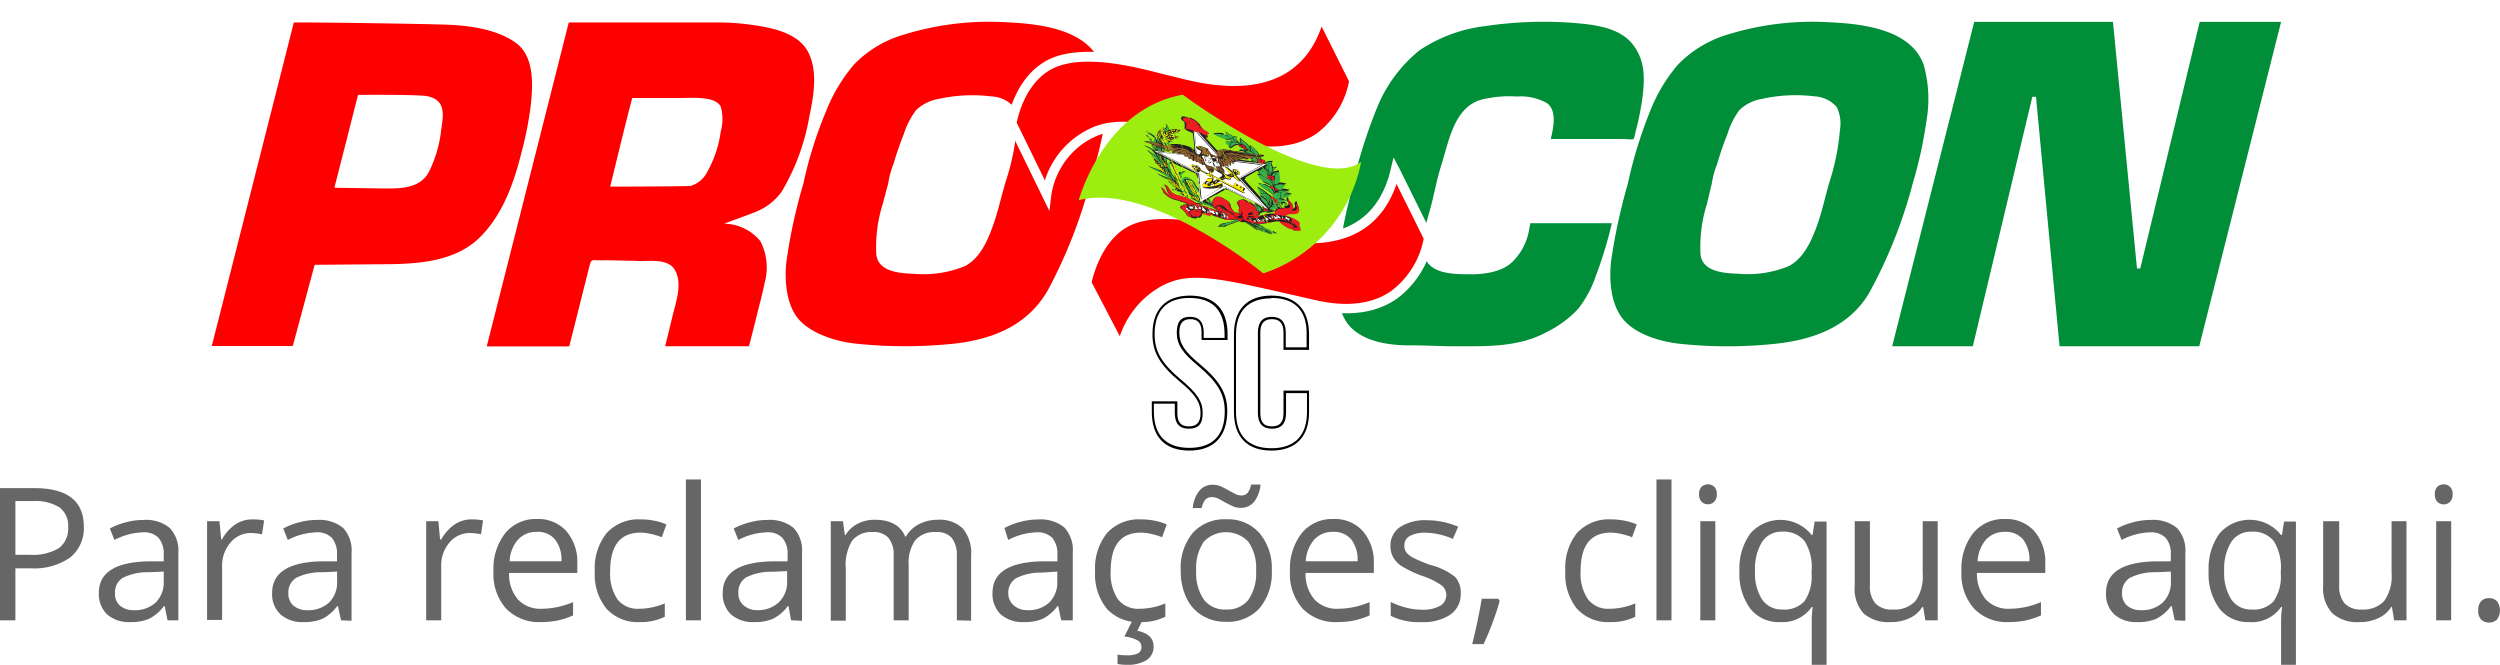 <svg xmlns="http://www.w3.org/2000/svg" id="procon" viewBox="0 0 266.32 70.82"><defs><style>#procon .cls-1{fill:#fe0000}#procon .cls-3{fill:#fff}#procon .cls-5{fill:#221e1f}#procon .cls-6{fill:#99642e}#procon .cls-7{fill:#fff200}#procon .cls-8{fill:#ee1c23}#procon .cls-9{fill:#37b549}</style></defs><g id="Camada_2" data-name="Camada 2"><g id="Camada_1-2" data-name="Camada 1"><path d="M31.3 2.39c4.12 0 14.47.16 16.56.25 2.3.1 5.19.53 7.1 1.93s1.81 4.24 1.62 6.3a36.64 36.64 0 0 1-1.07 5.54c-.81 3.26-2.12 6.83-4.68 9.14-2.76 2.49-6.94 2.6-10.45 2.6l-6.86.06-2.33 8.65h-8.63l2.94-11.59L30.21 6.7zm9.82 17.69c1.74 0 3.62-.06 4.55-1.73A13.19 13.19 0 0 0 47 13.83c.24-1.63.51-3.16-1.46-3.58-.95-.2-7.4-.14-7.4-.14l-.46 1.8L36.9 15l-1.28 5zM60.59 2.39h15.83a25.2 25.2 0 0 1 3.68.26c2.11.29 4.93.84 6 2.91s.55 4.83.09 7a23.35 23.35 0 0 1-2.91 7.84 6.26 6.26 0 0 1-2.9 2.22c-.5.21-2.28.84-3.24 1.21A5.07 5.07 0 0 1 81 25.69a6.12 6.12 0 0 1 .46 4.43c-.28 1.39-.68 2.77-1 4.14l-.57 2.24-.11.39h-8.92l.83-3.41c.36-1.43 1-3.3.22-4.69s-3-.88-4.11-1l-3.32-.07c-1.47.08-1.45-.3-1.71.7l-1 4-1.13 4.48h-8.79l2.95-11.63L59.5 6.7zm13 17.41a2.89 2.89 0 0 0 1.74-1.47A12 12 0 0 0 76.78 14a4.84 4.84 0 0 0 0-2.64c-.4-.76-1.54-.87-2.29-.92s-1.41 0-2.11 0h-5.03L67 11.77l-.75 3L65 19.88c2.29 0 8.43-.03 8.63-.08zm11.99-.23A43.35 43.35 0 0 1 88 11.85a17.39 17.39 0 0 1 3-5 12 12 0 0 1 5.32-3.17 30.71 30.71 0 0 1 10.82-1.31c3.49.15 8.82.7 10.16 4.57s0 8.44-1.06 12.11a52.76 52.76 0 0 1-4.6 11.84c-2.13 3.73-5.8 5.25-10 5.72a50.69 50.69 0 0 1-10.45 0c-2-.2-4.62-1-6-2.48s-1.62-4-1.44-6.07a56.71 56.71 0 0 1 1.83-8.49zm8.47 2.11a15.41 15.41 0 0 0-.7 5.43c.21 1.85 2.49 2 4 2.06a11.72 11.72 0 0 0 5.44-.82c1.6-.83 2.43-2.73 3-4.34s.89-3.17 1.37-4.74a24.4 24.4 0 0 0 1.13-5.39 4 4 0 0 0-.29-2.48 3.34 3.34 0 0 0-2.4-1.13 16.53 16.53 0 0 0-5.61.27 4.59 4.59 0 0 0-2.39 1.18 8.56 8.56 0 0 0-1.34 2.62c-.41 1-.77 2.09-1.09 3.15a9.61 9.61 0 0 0-.58 2.24v-.08z" class="cls-1"/><path d="M173.41 19.57a46.87 46.87 0 0 1 2.37-7.72 17.23 17.23 0 0 1 3-5 12.32 12.32 0 0 1 5.51-3.24A30.44 30.44 0 0 1 195 2.38c3.43.16 8.61.75 9.94 4.56a13.52 13.52 0 0 1 .26 6.06 43.61 43.61 0 0 1-1.4 6.39 51.37 51.37 0 0 1-4.66 11.78c-2.11 3.61-5.91 5-9.9 5.44a48.3 48.3 0 0 1-10.41 0c-2-.23-4.58-1-5.9-2.58s-1.52-4.06-1.32-6.1a61.31 61.31 0 0 1 1.8-8.36zm8.44 2.1a15.44 15.44 0 0 0-.7 5.43c.21 1.86 2.49 2 4 2.06a11.49 11.49 0 0 0 5.42-.82c1.59-.83 2.42-2.73 3-4.33s.88-3.17 1.36-4.75a24.16 24.16 0 0 0 1.07-5.39 4 4 0 0 0-.34-2.47 3.38 3.38 0 0 0-2.39-1.14 16.43 16.43 0 0 0-5.59.28 4.52 4.52 0 0 0-2.38 1.18 8.42 8.42 0 0 0-1.3 2.62q-.62 1.54-1.08 3.15a9.09 9.09 0 0 0-.59 2.23v-.08zm-10.15 2.14a44 44 0 0 1-1.7 5.59 11.84 11.84 0 0 1-1.88 3.5 11.52 11.52 0 0 1-3.33 2.46c-2.92 1.61-6.3 1.53-9.55 1.53-1.69 0-3.37-.1-5.06-.1-2.17 0-4.8-.35-6.36-2-1.73-1.9-1.39-5.15-1.16-7.51a39.14 39.14 0 0 1 1.08-6 56.13 56.13 0 0 1 3-9.92 15.15 15.15 0 0 1 4.48-6 15.89 15.89 0 0 1 7-2.58 42 42 0 0 1 9.64-.32c2 .17 4.61.48 6 2.18s1.35 3.58 1.14 5.5a29 29 0 0 1-.74 3.8c-.05.2-.14.78-.26.87s-.8 0-1 0h-7.8c.27-1.15.7-3-.4-3.82a5.7 5.7 0 0 0-3.2-.71 12.38 12.38 0 0 0-3.73.32c-3 .79-3.54 4.54-4.35 7.06-.43 1.36-.71 2.85-1.06 4.22-.42 1.66-1.64 4.88-.17 6.34 1 1 3 1 4.39 1S159.88 29 161 28a6.15 6.15 0 0 0 1.87-3.41l.15-.81h8.64zm62.58 13.08H219.4l-2.51-26.58h-.39l-6.34 26.58h-8.59l8.74-34.56h14.78l2.56 26.27h.35l6.33-26.27H243z" class="cls-2" style="fill:#008e38"/><path d="M107.79 13.14s.75-5.12 4.75-6.56 10.28.56 12.5 1.06c2.4.55 12.92 4 15.56-5.89 0-.1 0-.19.07-.29l3.56 7.12s-1.31 9.56-12.19 7.13-13.58-3.13-17-.84a8.79 8.79 0 0 0-3.61 5.83z" class="cls-1"/><path d="m111.79 22.48-4.51-9.26v-.15c0-.22.84-5.44 5.07-7 3.59-1.29 8.83 0 11.65.77l1.13.28c.17 0 .38.09.62.15 3.29.82 12 3 14.34-5.69L140.5 0l4.25 8.5v.15a10.09 10.09 0 0 1-3.9 6.38c-2.28 1.58-5.28 2-8.9 1.16l-.81-.18c-10.22-2.29-12.65-2.83-15.76-.72a8.28 8.28 0 0 0-3.38 5.46zm-3.48-9.41 3 6.15a9.07 9.07 0 0 1 3.49-4.76c3.47-2.36 6.24-1.73 16.53.58l.82.18c3.34.75 6.07.41 8.11-1a9.06 9.06 0 0 0 3.45-5.55l-2.92-5.84c-2.95 8.54-12.16 6.23-15.26 5.46l-.6-.15-1.16-.28c-2.71-.7-7.76-2-11.06-.8s-4.24 5.19-4.4 6.01z" class="cls-3"/><path d="M115.76 30.14s1-5.37 5-6.81 10.2.56 12.4 1.06c2.38.55 12.82 4 15.43-5.89 0-.1 0-.19.07-.29l3.54 7.12s-1.3 9.56-12.09 7.13-13.58-3.36-16.93-1.07a9.38 9.38 0 0 0-3.75 5.79z" class="cls-1"/><path d="m119.67 38.75-4.43-8.53v-.17c0-.23 1.13-5.67 5.31-7.19 3.57-1.29 8.77.05 11.56.77l1.13.28.61.15c3.26.82 11.91 3 14.22-5.69l.38-1.6.65 1.23 3.6 7.27v.15a10 10 0 0 1-3.89 6.4c-2.26 1.57-5.22 1.95-8.8 1.14l-2.54-.57c-8.54-1.95-11.11-2.54-14-.56a9 9 0 0 0-3.54 5.44zm-3.38-8.68 3 5.74a9.68 9.68 0 0 1 3.6-4.81c3.24-2.22 5.92-1.61 14.78.41l2.54.58c3.29.74 6 .41 8-1a9.05 9.05 0 0 0 3.45-5.56l-2.89-5.83c-2.93 8.53-12.07 6.22-15.14 5.45l-.6-.15-1.15-.28c-2.69-.7-7.69-2-11-.8s-4.38 5.37-4.59 6.25z" class="cls-3"/><path fill="#9ded11" d="M114.92 21.33s2.58-9.72 11.08-11.24c0 0 14.33 10.65 19 7.15a15.55 15.55 0 0 1-10.42 11.88s-12.03-9.81-19.66-7.79z" class="cls-4"/><path d="M133.68 15.88a2.47 2.47 0 0 1 .28.28c.06.09.13.2.19.31a1.94 1.94 0 0 1 .46.06c.21.14-.29.17-.35.16l.15.3c.18 0 .44.12.4.29s-.09 0-.14 0l.06.12h.07c.13-.19.3-.27.67-.26h.13s-.12.15-.14.18.06.27.13.45.35-.08.45 0a1 1 0 0 0-.41.55 1.7 1.7 0 0 1 .61-.16.93.93 0 0 1 0 .33.77.77 0 0 1 0 .15.7.7 0 0 1-.16.79 2.46 2.46 0 0 1 .73.07l.23.06-.15.07-.16.1a.59.59 0 0 1-.18.28s-.07 0-.09.07h.17a7 7 0 0 1 .79.14s-.61.18-.54.25a3.55 3.55 0 0 1 .56.12l.2.07a1 1 0 0 0-.21.07 4.73 4.73 0 0 0-.45.23 1.38 1.38 0 0 1-.63.08 1.89 1.89 0 0 1 .58.27c.18.12.18.12.19.14-.09-.21-.11-.3 0-.41s.13 0 .12.13.35.42.45.63a.54.54 0 0 1-.09.42.33.33 0 0 0 .36-.19v-.13c-.05-.23-.08-.31.07-.44h.15c-.1.16.16.49.2.71a.7.7 0 0 1-.23.36 3.07 3.07 0 0 1-.94.09.11.11 0 0 1-.08 0l-.36-.71h.25a.28.28 0 0 0 .26-.22 2.34 2.34 0 0 0-.15-.27c-.24-.05-.45-.14-.61-.06a1 1 0 0 1 .47.26s.2.19.12.18a1.49 1.49 0 0 0-.52-.2l-.7-1.39v-.06h-.08l-1.22-2.39v-.08l-1-2zm3.69 7.25a1.49 1.49 0 0 1 .8.5.2.2 0 0 1 0 .21 1.21 1.21 0 0 0 .16.49.21.21 0 0 1-.22.22zm-4.05-7.63a3.19 3.19 0 0 0 .36.38l1 2h-.06l.13.11a.19.19 0 0 0 0-.07l1.25 2.41a.15.15 0 0 0 0 .09l.7 1.39a.47.47 0 0 0-.17 0l-.81-1.57v-.05l-2.37-4.65zm3.9 7.32-.14.05-.39-.75h.17zm-.05.24.2.07.73 1.42a.51.51 0 0 1-.17 0zm-4-7.5a.15.15 0 0 1 .07-.11l2.37 4.65.81 1.57h-.15l-.77-1.5s.05.06.07.1l-.06-.12c0-.05 0-.09-.07-.09l-.17-.33h.05l-.09-.07-1.44-2.84-.06-.06-.66-1.28zm3.89 7.31a.27.27 0 0 0-.12.07l-.41-.81h.14l.39.75zM137 23l.18.06.76 1.48h-.05a.56.56 0 0 1-.12 0L137 23zm-.5-1-.05-.1.13.07zm-3.42-6.38a1 1 0 0 1 .08.14v-.21l.66 1.28a.06.06 0 0 0-.06 0 .26.26 0 0 0 .09.09l1.44 2.84c-.07-.05-.17-.09-.23-.14zm3.92 7.32h-.05.07l.77 1.5-.2-.06-1.17-2.29h.16zm-1.58-3.1.17.33h-.05l.1.12.77 1.5h-.16l-1-1.9s.06-.05.14-.05zm1.06 2.07.05.1a.9.9 0 0 0-.16 0l-.08-.17a.72.72 0 0 1 .15.07zm-4.13-7c.17.14.35.25.52.41a3.15 3.15 0 0 1 .24.3l2 4h-.07a5.14 5.14 0 0 1-.47-.23l-.36-.71.25.08-.38-.34-.62-1.21.34.15h.12a3.77 3.77 0 0 1-.49-.22l-.56-1.1.26.07a1.08 1.08 0 0 0-.31-.19l-.5-1zm5.25 9.52a3.55 3.55 0 0 1-.5-.21l-1-2a2.21 2.21 0 0 1 .35-.08zm-2.32-4.55-.18-.11a2.06 2.06 0 0 0-.34-.16l.39.76a1.86 1.86 0 0 1 .45.43v.2a.63.63 0 0 0-.21 0l.65 1.27.19-.1h.13l-.08-.17-.14-.05h.1l-1-1.9zm-4.14-3.84.66.08c.26.06.52.1.79.15l-.11-.14a1 1 0 0 0-.47 0c.05-.18.15-.36.54-.19a.47.47 0 0 1-.12-.19c-.22 0-.49-.13-.45-.28a.67.67 0 0 0-.56.12.79.79 0 0 1-.4.21l-.35-.68A.54.54 0 0 1 131 15h.17a1 1 0 0 0-.09-.15 1 1 0 0 1-.57 0l-.28-.56.3.09a1 1 0 0 0 .19.08 1.31 1.31 0 0 1-.16-.47l.23.19c.17.13.35.16.55.33v.05a.34.34 0 0 1 .33 0h.17c.06 0 0 0 0 0-.2.09-.23.18 0 .43a.86.86 0 0 0 .14.14 1.52 1.52 0 0 0 .27.22l-.13-.19a.58.58 0 0 1 0-.48 1.25 1.25 0 0 0 .17.16l.5 1h-.21l.09.05h.18l.56 1.1-.29-.18h-.16l-.48-.12a2.11 2.11 0 0 1 .56.22c-.1.13-.71-.08-.89-.14a3 3 0 0 1 .35.18c-.08 0-.33 0-.44-.08l-.23-.07.31.16s-.09 0-.05.05l1.31.17s-.22-.26-.1-.2l.15.09.62 1.21-.12-.11-1.33.76-1-2a.87.87 0 0 1 .19 0l-.23-.09-.48-.95zm6 8.18a2.58 2.58 0 0 1-.81-.62 1.66 1.66 0 0 0-.51 0l-.71.13-.44-.86a4.56 4.56 0 0 1 .86-.13h.3a1.35 1.35 0 0 0 0-.21c-.29 0-.48.12-.77.12l-.38-.06h-.14l-.35-.69a.79.79 0 0 1 .3.38c.07 0 0-.24 0-.31l-.39-.2-1.12-2.19c1.27 1.4 1.27 1.42 1.33 1.47 0-.1-.06-.23-.06-.33.18.16.41.28.63.46v-.06a4.52 4.52 0 0 1-.56-.48.68.68 0 0 1-.15 0s0-.05.08-.06c-.13-.22-.14-.41-.27-.61 0 0-.08-.07-.06-.09a4.27 4.27 0 0 1 1.17.78l.31.19.65 1.27a1 1 0 0 1-.39.16 1.8 1.8 0 0 1-.24 0l.38.18s.11-.15.14-.2l.14-.09 1 2zm-1.65.28zm.06.11h.1c.06.05.39.25.38.28l-.35-.07-.13-.25zm-1.26-6a2.56 2.56 0 0 0-.4-.12s.11.11.14.15a1.94 1.94 0 0 0 .55.63l.07.05zm.51 1h-.09c-.19 0-.41-.06-.61-.1s.3.35.38.42a3.82 3.82 0 0 0 .65.42l.06.05-.39-.76zm.7 5.35c-.22-.07-.36-.11-.54-.15l-.32-.17-.1-.2a8.33 8.33 0 0 1 1 .52zm-5.32-9.06h.09l.91.11.48.95a1.58 1.58 0 0 1-.23-.11s.1.11.12.16h.15l1 2a1.21 1.21 0 0 0-.14.1l.45.5 1.12 2.19-.33-.17s.27.2.39.28l.35.69a1 1 0 0 0-.33.15c0 .17-.21.22-.4.25l-.8-1.55c.22.12.46.28.67.42 0-.08 0-.22.06-.26l-.91-.47-2.67-5.24zm.84-.21h-.09a.11.11 0 0 1 0-.05c.08-.16 0-.17-.21-.34s-.09-.24 0-.29l.35.68zm-.46-.89a6.65 6.65 0 0 1-1.2-.51l-.05-.1a2.72 2.72 0 0 1 1 0zm4.44 8.96-.44-.86a5.81 5.81 0 0 1-.85.17l.4.78h.28a5.24 5.24 0 0 0 .61-.09zm-.88.11.27.54.27.13a1.21 1.21 0 0 0 .35.09s.45.23.53.26l-.13-.25-.21-.08a.48.48 0 0 0 .17 0l-1-.41a2.5 2.5 0 0 1 .41.14s-.09-.06-.47-.27l-.21-.08zm.41.81-1-.53a4.49 4.49 0 0 1 .57.44l-.4-.2a8.24 8.24 0 0 0-1.11-.74.47.47 0 0 1-.21 0l-.53-1 .19.07c0-.07-.06-.14-.08-.2a.32.32 0 0 1 .06-.32c0-.15-.11-.3-.23-.49s.2-.41.47-.45a.56.56 0 0 1 .32 0 2.79 2.79 0 0 1 .34.18l.8 1.55h-.65a.6.6 0 0 0 .23 0 2 2 0 0 0 .43 0l.4.78.27.54a8.93 8.93 0 0 0-.83-.42c.42.24.44.22.48.3l.39.19.1.2zm-7.86-12.18a2.49 2.49 0 0 1 1.15.75 1.45 1.45 0 0 0 .13.29l.22.24c.07.11.12.21.19.31s.52.54.19.58h-.11c.4.46.84.93 1.27 1.39a.69.69 0 0 1 .39-.12l2.67 5.24-2-1-.15.08-3.94-7.72zm2.61 1.83-.05-.1h-.07l.1.06zm3.09 9.36a1.32 1.32 0 0 1-.37-.14c-.29.11-.57.21-.84.33l-.12-.23a1.29 1.29 0 0 1 .28-.08l.46-.2a2.35 2.35 0 0 0-.42.06 2 2 0 0 1-.43 0l-.36-.71.23.05h.15a.79.79 0 0 0-.22-.07h-.19l-.89-1.75a1.33 1.33 0 0 1 .45.06 7.84 7.84 0 0 1 .8.49.92.92 0 0 1 .23.56 2.11 2.11 0 0 0 .43.58h.3l.53 1zM127 15.8l.23.19c0-.6-.1-1.2-.16-1.81l-.46-.2c-.29-.14-.53-.28-.4-.44a1 1 0 0 0 0-.1c0-.16-.07-.35 0-.45l-.12-.05c-.4-.23-.3-.56 0-.55l.45.11 3.94 7.72c-.36.2-.7.38-1 .58l-2.55-5zm4.12 8.08a1.7 1.7 0 0 0-.34.12.65.65 0 0 1-.49.15l-.16-.31a.62.62 0 0 1 .19-.07 4.58 4.58 0 0 0 .68-.12l.12.23zm-.23-.44a.34.34 0 0 0-.1 0l-.34-.07a6.53 6.53 0 0 1-.67-.22l-.42-.82c.24.09.47.18.72.25l-.28-.12a1.77 1.77 0 0 1-.52-.32l-.4-.78c.08.06.16.14.25.22a.77.77 0 0 1 .5-.63l.89 1.75-.37-.07a2.09 2.09 0 0 0 .4.13l.36.71zM125 13.77c.11 0 .12-.06.16 0a.51.51 0 0 1 .28 0v.07a1 1 0 0 1 .28 0v.07c0 .01 0 .1-.09.11s-.08.11-.23.09-.08.08-.17.08l-.23-.45zm.41.79h.13c.07.05-.06.06-.08.09zm0 .11h.11c.04 0 0 0-.06.06v-.1zm.38.75 1.61 3.14h.07v.14l1.26 2.47.76-.42-2.55-5a3.11 3.11 0 0 0-1.09-.33zm4.46 8.73H130l-.09-.18a.72.72 0 0 1 .21-.12l.16.31zm-.51-1-.33-.11-.41-.84.34.13.42.82zm-5-9.32h.08a.21.21 0 0 1 .17-.08l.23.45h-.08a.18.18 0 0 1-.15.06l-.23-.45zm.32.63a1.46 1.46 0 0 1 .21 0v.07h.14v.21a.22.22 0 0 1-.11 0 .13.13 0 0 1-.12.05zm.47.92a1 1 0 0 1 .29 0l1.61 3.14-.37-.19-1-2a.09.09 0 0 1 0-.06h-.09l-.49-1zm2 3.37 1.26 2.47.11.1.4.78h-.06c-.09 0-.18-.06-.27-.09l-.25-.49h.11l-.16-.14-1-2c0-.17 0-.39-.07-.67zm2.47 5.39a2.2 2.2 0 0 1-.36 0s.14 0 .18-.07l.11-.05zm-.56-1.1a7.58 7.58 0 0 0-.76-.26l-.42-.83.6.2.15.05zm-5.37-9.32c.08-.08.2-.15.2-.27s-.08-.22-.07-.29c.14.15.35.5.28.64l-.09.08.28-.1.23.45c-.07 0-.07.07-.18.07a.18.18 0 0 0-.06.09h.26v.05l.2.38h-.06a.26.26 0 0 1-.18.05.18.18 0 0 1-.13.06s-.11 0-.16.07l-.66-1.31zm.68 1.35v.07l.17-.07a.3.3 0 0 0-.14 0zm.14.28a4.72 4.72 0 0 1 .64 0l.49 1h-.08.11l1 2-.85-.44-.82-1.62c0-.06.14-.06.18-.09a1.46 1.46 0 0 1-.22 0zm2.7 4.07 1 2-.09-.06h-.08a1 1 0 0 0 .22.13l.36.51-.75-.25-.44-.86v-.3a2.27 2.27 0 0 0-.25-.31 2 2 0 0 1-.14-.22l-.34-.66v-.05l.4.52.27.31a4.38 4.38 0 0 0-.07-.78zm.06 1.33s-.1-.21-.15-.31zm-.76-1.49.23.15.33.3s-.25-.35-.3-.41a3.93 3.93 0 0 0-.42-.29l.13.25zm1.79 3.52-.23-.08-.42-.81.23.06zm-.8-1.2-1.13-2.22s.06.05.08.1a1.63 1.63 0 0 0 .17.2s.06.18.15.22a1.65 1.65 0 0 0 .24.39l.06.14.18.35c0 .06-.05.05.07.17l.44.86a1 1 0 0 0-.18 0l-.07-.15zm-4.06-7.94.14-.05c.07 0 0 .08 0 .13h.07l.66 1.31v.07s-.12 0-.16.07zm.88 1.71h.19l.46.9h-.18l-.12-.23-.35-.69zm.69 1 .82 1.62-.21-.17-.77-1.51zm1.37 2.7.13.25-.19-.11a.13.13 0 0 0-.08 0l-.12-.24h.13l.13.09zm.21.41s0 .09.07.17a3.36 3.36 0 0 0 .27.49zm-.77-1.13v-.06h.13s-.11.06-.12.07zm2.25 4.41-.21-.06-.42-.81.17.05.42.81zm-.76-1.13a.62.62 0 0 1 .19 0l.07.15h-.19zm.17 0-.24-.13-1.06-2.08c0-.06-.07-.18-.06-.2s.12.15.22.22l1.13 2.22zm-4.2-7.89h.09l.81 1.57-.14.09-.42-1.21a.78.78 0 0 0 0-.14c-.09 0 0 .09-.11.11l-.22-.43zm.85 1.66h.19l.35.69h-.17zm.54.71-.15.06.8 1.56.25.14-.77-1.51zm1.11 2.19v.06l-.14.08-.06-.12a.44.44 0 0 1 .23-.07zm.34.65.12.24a.4.4 0 0 0-.2 0l-.13-.24a.45.45 0 0 1 .24-.05zm1.74 3.76h-.19l-.42-.82h.19zm-.72-1.07a1 1 0 0 1 .17 0l.07.13h-.18zm.1-.14-.22-.1-1-1.88a.41.41 0 0 0-.11-.22c.06 0 .12.13.2.16l1.06 2.08zm-4.05-7.61v-.15l.22.43v.06c0 .06-.08 0-.08.07zm.92 1.48-.49-1.18-.09.1.2.38h.1l-.09.06.71 1.39a.15.15 0 0 0 .1 0h.06l-.37-.74h-.07zm.41.8.8 1.56-.22-.1-.68-1.32h.2a.42.42 0 0 1-.14-.06zm1.1 2.15.06.12-.12.09-.1-.2zm.29.59.13.24h-.15l-.13-.26a.47.47 0 0 1 .18-.03zm1.76 3.77a.47.47 0 0 1-.05.34l-.76-1.49h.06l.12.1h.13l.06.11h-.14a.37.37 0 0 0 .19.14zm-.65-1.28-.14-.07c-.07-.07-.14-.06-.21-.09L126 19l.13-.08h.08l.13.26a1 1 0 0 0 .14.53.58.58 0 0 0 .14.12h.06a.93.93 0 0 1-.11-.19c0-.06-.17-.2-.15-.22l.09.09 1 1.88zm-4-7.31.05-.12s0-.09.06-.09l.21.41.2.38a.24.24 0 0 1-.08.06h.05l.71 1.39h-.26l-.12-.22h.09-.1l-.63-1.23a.18.18 0 0 0 0-.2c-.09 0 0 0 0 .06v.11l-.29-.57zm1.36 2.13zm0 .09.68 1.32-.38-.2-.59-1.16zm1 2 .1.2a.59.59 0 0 0-.13.29l-.18-.35a.31.31 0 0 1 .12-.1h.09zM128 23a.86.86 0 0 0-.07.1l-.86-1.69.17.1zm-.9-1.78a.42.42 0 0 1-.12 0l-.69-1.36.1.11-.15-.22-.11-.29a.13.13 0 0 0 0 .09l-.2-.41.06-.07 1.12 2.2zm-3.7-7v-.1c0-.03 0 0 0 0l.29.57-.06.06-.26-.51zm.35.46s0 .05-.08.08l.59 1.16h.12l-.63-1.23zm.64 1.25.12.22h-.13l-.1-.19zm.17.33.59 1.16-.16-.09-.56-1.08zm1.12 2.2.18.35a1.35 1.35 0 0 0 0 .18l-.22-.44.07-.09zm-.2-.15s-.01-.07-.02-.06zm-.1-.21V18h-.02zm-.11-.21-.13-.25c.1 0 0 .14.12.21zm-.18-.36v-.09a.17.17 0 0 0 0 .07zm2.84 5.58a.55.55 0 0 1-.2.11l-1-2 .36.2zm-1-1.92h-.31l-1.84-3.6a.11.11 0 0 1 0-.06v-.14c0-.05.06 0 .08.07s.09.08.14.13v.09a.18.18 0 0 0 0 .11l.13.25a.33.33 0 0 0 0 .13v.1a.5.5 0 0 0 0 .17l.07.18v.11a.06.06 0 0 0 0-.06l.22.44v.12l.2.41a.31.31 0 0 0 0 .18l.12.13.69 1.36zm-3.68-6.72a.13.13 0 0 1 0-.09s0-.14.06-.15l.26.51.59 1.16h-.18v.07l-.39-.75v-.14l-.06.07-.1-.19a1.08 1.08 0 0 0 .11-.18.14.14 0 0 0-.15.09l-.21-.41zm1 1.48h-.21a1.42 1.42 0 0 0 .29.1zm.15.3h-.27l.54 1.06a.08.08 0 0 1 0-.08l.29.13-.56-1.08zm3.3 7-1-2 1 2zM126.62 21a.07.07 0 0 1-.06 0l-1.82-3.57h.06l1.84 3.6zm-3.41-6.58.21.41zm.29.48.1.19v.05l-.11-.21zm.14.27.39.75v.05l-.4-.78zm.5 1 .54 1.06v.06l-.09-.17-.47-.92zm3.53 7-.23.05-1.13-2.22a1.89 1.89 0 0 1 .33.13l1 2zM126.56 21zm0 0a1.14 1.14 0 0 0-.28-.07h.07a.23.23 0 0 0-.11 0l-.96-1.93v.05s0-.08-.08-.16v-.1l.07.05s-.19-.2-.14-.22h.05l-.11-.13v-.09h.08v-.06a1.4 1.4 0 0 0-.13-.2h.05l-.1-.13s-.08-.07 0-.08a2.36 2.36 0 0 1-.15-.25l-.21-.41a1.6 1.6 0 0 0 .16-.19l.09.17v.11l1.68 3.64zm-3.65-6.65a1.66 1.66 0 0 1 .28.59zm.33.63.51 1v-.08a.45.45 0 0 1 0 .14l.53 1v-.12l.29.15-.47-.92h-.13V16l-.4-.78v-.07l-.11-.21a.49.49 0 0 1-.09.15.41.41 0 0 1 .06-.22l-.23-.44s0 .13.08.18v.09c-.06.19-.06.23-.07.24zm4.22 8.29a1.6 1.6 0 0 1-.55-.07l-.71-1.39.26-.06a2.38 2.38 0 0 0-.42-.19l-.35-.69.61.19zm-1.23-2.42a1.31 1.31 0 0 1-.31-.07h.11c-.17-.06-.31-.16-.48-.21l.35.05h-.09c0-.07.19 0 .21 0l-.38-.23h-.19l-.1-.19h.13-.07l-.11-.07v-.05h.07l-.09-.05-.58-1.14a1.74 1.74 0 0 1 .14.12s-.12-.18-.23-.3l-1.91-3.75.16.13c0 .06.1.11.13.15a2.27 2.27 0 0 1 0-.45c0-.12-.26-.32-.4-.42a2.08 2.08 0 0 1-.25-.13l-.05-.1a2 2 0 0 1 .68.33l.31.61.51 1a.48.48 0 0 0 0 .16v-.1l.53 1v.41s.06-.15.09-.18l.21.41a3.57 3.57 0 0 0 .22.74c.13.15.26.32.38.47s0 0 .06.05l.93 1.83zM125 18.4a.31.31 0 0 0 .08.1zm.19.37.08.1zm1.72 4.39-.2-.08h-.07l-.64-1.25.18-.06.71 1.39zm-.84-1.65h-.25l-.35-.69h.09l.16.05zm-.53-1zm-.11-.24h-.21l-.07-.14a.56.56 0 0 1 .16-.07zm-.15-.29c-.09-.06-.21-.1-.3-.16v-.05a1.4 1.4 0 0 0 .29.16zm-.05-.08-.58-1.14c-.13-.12-.23-.22-.22-.33s.07.08.13.15l-1.91-3.75-.34-.26.11.22a2.22 2.22 0 0 1 .25.35h-.08l.13.26h.04v.06l.16.07c.07.14.17.32.27.48l-.21-.28-.12-.12 1.14 2.3a1.21 1.21 0 0 1 .2.24c-.11-.07-.07-.1-.12-.14l.8 1.58a.29.29 0 0 1 .08 0l.11.1-.15-.07a.76.76 0 0 1 .22.14s.05 0 .08.05zm-2.95-5.79c-.08 0-.15-.1-.15-.12h.1zm4.36 9-.09-.07-.55-1.2zm-.82-1.61h-.07l-.35-.7h.07zm-.6-1.18-.06-.11.07.14zm-.24-.47-.09-.06v-.06l.1.07zm0-.11-.09-.06v.05zm-.06-.11-.08-.05v-.05l-.25-.49v-.05l-.55-1.07-.13-.15-.37-.75a1.08 1.08 0 0 0 .11.18l-.4-.74-.42-.83.12.12 1.05 2.16a.13.13 0 0 0 .09 0l.8 1.58zm-2.08-4.08-.07-.05zm-.07-.13a.08.08 0 0 0-.07 0l-.12-.25h.06zm-.3-.6-.07-.08-.1-.18.11.08.11.22zm4.06 8.18c-.17-.13-.16-.23-.3-.41a2.52 2.52 0 0 0-.49-.42c-.06-.15.06-.25.21-.31zm-.8-1.56-.52-.14a2.52 2.52 0 0 1-1.29-.81 1.48 1.48 0 0 0-.27-.55.81.81 0 0 1 .42.32.8.8 0 0 0 .44.43l.24.09a1 1 0 0 1-.46-.51 1.15 1.15 0 0 0-.35-.63s.26.09.33.13c.28.2.31.46.55.7a1.57 1.57 0 0 0 .56.32l.35.7zm-.58-1.15-.06-.11h-.07c-.07 0-.22 0-.21.06a.73.73 0 0 0 .32 0zm-.28-.54v-.06s-.03.01 0 .04zm-.05-.1c-.1 0-.19-.1-.2-.14a.66.66 0 0 0 .17.1zm0-.11v-.05a1.46 1.46 0 0 1-.3-.17c-.18-.03-.03.06.25.2zm0-.08a2.62 2.62 0 0 0-.28-.17h.12a1.4 1.4 0 0 0-.46-.26 2.63 2.63 0 0 1-.44-.24 3.16 3.16 0 0 1-.51-.33s.51.22.6.25l.54.23v-.08c-.08-.07-.37-.26-.4-.3a4.28 4.28 0 0 1 .43.3l.18.1.25.49zm-.27-.54-.55-1.07a.25.25 0 0 1-.09 0 .36.36 0 0 0-.17-.2.23.23 0 0 0-.07-.11l-.08-.05a.43.43 0 0 0-.2-.2c0-.11-.07-.14-.19-.21s-.17-.22-.22-.19.05.07.05.08l-.12-.09c-.21-.24-.21-.24-.23-.25s0 .05.21.26a.78.78 0 0 0 .13.23c-.11-.06-.18-.2-.23-.22a.7.7 0 0 0 .15.18s.15.2.13.2-.08-.05-.05 0a1.42 1.42 0 0 1 .25.3s.14.1.19.18.18.17.23.25.08.13.17.2a.37.37 0 0 0 .18.17l-.41-.23c-.37-.16-.74-.26-1.09-.39 0 0-.17-.08-.2-.07a5.85 5.85 0 0 0 1 .53l.26.12a9.33 9.33 0 0 1 1 .58zm-.64-1.24c-.13-.15-.3-.28-.44-.42s-.23-.26-.36-.39l-.93-.87c.05-.05.67.41.73.46s.13.11.18.16c-.09-.19-.16-.5-.44-.65a5.41 5.41 0 0 0-.47-.31 1.39 1.39 0 0 1-.3-.17 2.75 2.75 0 0 1 .49.16 3.13 3.13 0 0 1 .48.25s.11.13.19.14a4.38 4.38 0 0 0-.43-.63s.12.06.21.14l.42.83a3.45 3.45 0 0 0 .33.57l.37.75zm-1.18-2.32c-.32-.1-.89-.27-.82-.33h.29a3.09 3.09 0 0 0 .41.06zm-.35-.7a1.16 1.16 0 0 1-.32-.29s.11 0 .22.11l.1.18" class="cls-5"/><path d="M127.86 21.46c-.1-1-.18-2-.28-3-1.57-.81-3.12-1.59-4.65-2.4l3.16.38v.06l-2.85-.34 4.4 2.26.27 2.79v.05l2.47-1.43 4.33 2.25L132 19v-.05l1-.54 1.57-.88-2.94-.36v-.06l3.28.39a.3.3 0 0 1-.14.06L132.1 19l2.63 2.9a3.75 3.75 0 0 1 .36.41L130.5 20l-2.59 1.51" class="cls-3"/><path d="M128 21.23c0-.05-.13-1.29-.27-2.79l-1.91-1-2.4-1.23 2.74.32a.94.94 0 0 0 .06.15h.29a.84.84 0 0 0 .19.27c.06 0 .14-.07.2-.05s.14.22.23.25.12-.09.14-.09a1.14 1.14 0 0 0 .22.22c.06 0 .08-.08.12-.06a2.08 2.08 0 0 0 .21.2h.11a.62.62 0 0 0 .19.16c.06 0 .1-.08.14-.07l.11.09a1.7 1.7 0 0 1 .09.24 2.22 2.22 0 0 0 .36.43c.07.14 0 .19-.11.21l-.87-.43h.06c.06 0-.14-.36-.42-.44a.3.3 0 0 0-.18 0l-.15-.06c-.33-.05-.42.19 0 .41 0 .16.17.27.43.34s.22 0 .22-.13l.76.39a.35.35 0 0 0 .27.21.65.65 0 0 0 .22.11c.09 0 .21.08.25 0a2.3 2.3 0 0 1 .41.19l-.53.27c0-.05.16-.3.12-.33-.37-.06-.73-.11-.74.14a.38.38 0 0 0 0 .1c-.29.13-.54.33-.44.66a1.09 1.09 0 0 0 .11.1 3 3 0 0 0 1.44 0h.12a1.56 1.56 0 0 0 .25 0H130l-2 1.22" class="cls-3"/><path d="m134.7 22.05-4.28-2.22a.49.49 0 0 0-.2.11s.05-.1.06-.13 0-.24 0-.27a3.35 3.35 0 0 0-.69 0h-.06l.44-.23c2.5 1.28 2.5 1.28 2.54 1.29s.13-.1 0-.17.17-.25.14-.35a2.35 2.35 0 0 0-.38-.2 1.32 1.32 0 0 0-.39-.2 1.06 1.06 0 0 0-.32-.16c-.09.07-.13.22-.19.32l-1.2-.62s.42-.2.43-.2.14.09.24.09h.06c.17.07.2 0 .21-.07s.12-.08.05-.18a1.76 1.76 0 0 1 .23 0l.39.33c.13.1.15.13.31.13 0 0 .08-.05.1 0l2.57 2.83m-5.91-2.34a5.12 5.12 0 0 1 .5-.22.27.27 0 0 0 0 .2 1.53 1.53 0 0 1-.53 0m-.37-.18c0-.1.11-.17.17-.23l.14.06h.12a.76.76 0 0 1-.43.14m1.38-.58-.6-.31a.42.42 0 0 0-.16-.13.35.35 0 0 1-.07-.24s0 .1.1.11 0-.13 0-.16l.07.08h.07a.56.56 0 0 0 .09-.36c0 .06 0 .06.23.19l.22.15a.6.6 0 0 1 .21.13.42.42 0 0 1 .17.08c0 .05.1.09.06.12s-.09 0-.05.11l-.52.26m2.28-.1-.23-.28v-.06c.31.08.48 0 .34-.25-.27-.41-.93-.43-.71-.05-.17-.16-.4-.34-.55-.48s-.13 0-.2 0 0-.19.06-.19.21.18.26.15a2.14 2.14 0 0 1-.08-.32s.23.24.31.21a.68.68 0 0 0 0-.28l-.05-.09c.09 0 .24.13.36.17s-.09-.22-.12-.25a1.23 1.23 0 0 1 .24.09c.08 0 0 0 0-.07l2.84.35-2.4 1.36" class="cls-3"/><path d="M130.67 18.6c-.27-.09-.23-.25-.24-.36v-.08a2.93 2.93 0 0 0-.18-.26c-.09-.12-.1-.12-.1-.2s.18.11.2.09c0-.19 0-.14.21 0 0 0-.08 0 0 .08a2.08 2.08 0 0 0 .23.29l.28.31a1 1 0 0 1-.33.14m1.08-.16a.33.33 0 0 0-.26-.21c.05-.14.39.08.27.2m-4.21-2.04h-.14l-.06-.65h.1c.1 0 0 0 0 .07s0 0-.05 0 .32.17.44.25-.11.31-.08.34-.14 0-.17.05h-.1" class="cls-3"/><path d="M127.42 16.29c-.09-.09 0-.11-.07-.19v-.06c-.07-.71-.12-1.4-.19-2.11h.09c0 .09 0 .09.22 2.33" class="cls-3"/><path d="m129.47 16.59-.13-.05a.53.53 0 0 0-.15-.05c-.18-.07-.2-.11-.25-.21s-.08-.05-.06-.07-.23-.25-.22-.26a.07.07 0 0 0 .07-.1.19.19 0 0 0-.12 0l-.3-.14c-.18-.06-.69-.23-.78-.13a.19.19 0 0 0-.13 0c0-.49-.1-1-.14-1.51h.17c2.31 2.54 2.31 2.54 2.31 2.55a.47.47 0 0 1-.27 0m.29-.09-2.26-2.48h.13l2 2.26c.07.11.13.19.11.19m-1.85-.65" class="cls-3"/><path d="M128.12 15.8c-.07 0-.19-.07-.15-.11s.15.07.27.1a.26.26 0 0 1-.12 0" class="cls-3"/><path d="M128.39 16.62h-.05m.66.08v-.05l.17.06h-.13m-.57-.1v-.12.12m-.23-.04-.14-.08h.12a.3.3 0 0 0 0 .11m.69.06c-.13 0-.19-.07-.22-.14s0-.05 0-.06l.11.09.18.12h-.05m-.33-.11a.52.52 0 0 1-.15-.15v-.11s.06.05.13.09 0 .16 0 .17m.5.05c-.16-.05-.16-.08-.19-.16a1.13 1.13 0 0 1 .23.17" class="cls-6"/><path d="M128.9 16.58c-.19-.1-.21-.13-.22-.22l-.05-.18.1.07.33.18.19.08h-.15c-.02 0-.31-.16-.34-.16s0 .06.06.08l.08.15m.01-.28a.47.47 0 0 1-.25-.16h.12c.12 0 .13.08.13.13" class="cls-6"/><path d="M128.29 16.57v-.14c0-.05-.2 0-.23 0a.41.41 0 0 1-.22 0s.3 0 .23-.09h-.1c.07-.08.14-.15.09-.27s-.05-.07 0-.07-.21-.25-.2-.28h.06c0 .09.37.23.37.1l.32.13a1.36 1.36 0 0 1 .21.22c-.12 0-.14-.06-.2-.11a.9.9 0 0 1-.1-.11c-.05 0-.05.08 0 .11-.06 0-.17-.19-.22-.16s.26.27.31.22-.06-.09 0-.1l.09.06c0 .07.07.24.06.29s-.14-.12-.18-.13 0 .16-.06.17a.19.19 0 0 1-.1-.1c.07.11.22.18.05.22m1.59 1.18c0-.16-.08-.23-.22-.39l.1.09s.14.35.08.32m.25 0c-.16-.09-.12-.12-.16-.2a1.3 1.3 0 0 0-.11-.19v-.15a.47.47 0 0 1 .27.37v.17m.24 0c-.18-.12-.15-.12-.16-.24a.47.47 0 0 1-.06-.15 2 2 0 0 0 0-.22 1.51 1.51 0 0 1 .2.17.66.66 0 0 1 .1.31v.13c0 .05 0 0 0 0" class="cls-6"/><path d="M130.82 17.67c-.26-.15-.24-.27-.33-.44a.69.69 0 0 0-.05-.24l.13.07a1.23 1.23 0 0 1 .22.4v.21m.26-.1a1.46 1.46 0 0 1-.41-.48.7.7 0 0 1 0-.14s.1.07.17.09.26.25.27.41a.83.83 0 0 0 0 .13m-1.17-.25a.55.55 0 0 1-.19-.18s.07.07.13.07a.54.54 0 0 0 0-.22 1.18 1.18 0 0 1 .23.14s-.08-.14-.08-.23h.1a.51.51 0 0 1 .16.23v.12a1.83 1.83 0 0 1-.22-.16v.1c0 .05-.06.12-.07.11" class="cls-6"/><path d="M129.78 17.16c-.14-.11-.14-.16-.08-.23a.39.39 0 0 1 .08.1v.13m.65.05a1.36 1.36 0 0 1-.27-.26s.08.05.11 0-.1-.18-.12-.2a.42.42 0 0 1 .28.33v.09m.89.18a1.48 1.48 0 0 1-.53-.35.35.35 0 0 0-.12-.21 1.13 1.13 0 0 1 .62.47l.05.09m-1.34-.29a.77.77 0 0 1-.18-.1 1.47 1.47 0 0 1-.06-.14c.17.09.19.12.25.24" class="cls-6"/><path d="M131.47 17.2a1.66 1.66 0 0 1-.5-.3c0-.06-.14-.22-.2-.27a2.15 2.15 0 0 1 .31.1c.18.14.41.31.41.48" class="cls-6"/><path d="M129.77 16.93c-.17-.1-.36-.19-.51-.29s0 0-.06 0l-.13-.11a.85.85 0 0 0 .23 0l.17.07c.22 0 .4 0 .3-.17a.89.89 0 0 1-.09-.16c0-.24.21-.33.54-.33l1.43.18c.34.06.69.12 1 .2l1 .14h.79a.23.23 0 0 1 .11 0c0 .12-.49.1-.62.11a7.81 7.81 0 0 1-1.32-.24 2.66 2.66 0 0 0-.51-.16.73.73 0 0 0 .25.08l.21.08c-.09.08-.73-.27-.73-.18a1.67 1.67 0 0 1 .39.14h-.15a2.48 2.48 0 0 1-.68-.23l.25.14a3.12 3.12 0 0 1-.44-.09 2.12 2.12 0 0 0-.42-.13 1.62 1.62 0 0 1 .27.13 1.58 1.58 0 0 1-.67-.14c-.1 0-.38-.06-.37 0s.13 0 .17 0a1 1 0 0 1 .33.07c.09.06.13.07.12.08h-.25c-.17 0-.33-.09-.46 0a.62.62 0 0 1 .4.1h-.43a.8.8 0 0 1 .43.17.35.35 0 0 1-.15 0 1.63 1.63 0 0 1-.28-.07s.22.08.32.16l.1.1h-.29l-.23-.08a.51.51 0 0 1 .32.25l-.24-.07c-.1 0-.29-.18-.32-.19a.3.3 0 0 1 .14.21" class="cls-6"/><path d="M130.57 17a2.72 2.72 0 0 1-.33-.26c.22 0 .17 0 .32.15 0 0 .05.12 0 .11" class="cls-6"/><path d="M130.72 17a4.57 4.57 0 0 1-.47-.38c.12-.06.35.15.45.28s0 .07 0 .11m1.17.05a1.92 1.92 0 0 1-.7-.31l-.13-.13h.07l1 .46h-.21m-.99-.24c-.06 0-.48-.2-.48-.26s-.13-.11-.15-.15h.05a1 1 0 0 1 .54.4m1.41.17a5.66 5.66 0 0 1-1-.36c.05 0 .15.05.21.05a.68.68 0 0 1-.12-.11 9.66 9.66 0 0 1 1 .45.62.62 0 0 1-.13 0m.5-.03a8.63 8.63 0 0 1-1.32-.46c.18 0 .37.08.57.11s.39.16.55.22l.46.13h-.23m-1.69-.3a3.71 3.71 0 0 1-.61-.25l-.09-.06a1.56 1.56 0 0 1 .35.13l.24.08s.14.13.15.15m1.88.13a4.52 4.52 0 0 1-.79-.25h.56c.06 0-.17-.11-.17-.11a2.65 2.65 0 0 1 .87.34 1.51 1.51 0 0 1-.47 0" class="cls-6"/><path d="m131.4 16.64-.42-.11c-.09 0-.44-.16-.47-.19a.78.78 0 0 1 .28 0l.44.16a1.15 1.15 0 0 1 .2.15m-3.49.16a.19.19 0 0 1 0-.11c0-.1 0-.09-.07 0s-.16 0-.18 0 0-.11 0-.17-.1.11-.27.05h-.06s.14 0 .15-.06a.09.09 0 0 0-.1 0 .42.42 0 0 1-.2-.05h.17-.29a1.87 1.87 0 0 1 .25 0 .39.39 0 0 1-.37 0 2.34 2.34 0 0 0 .3-.05h-.23c-.03 0-.23-.06-.22-.1s.25 0 .21-.09-.19 0-.24 0h-.22a1.29 1.29 0 0 1 .31-.07c-.08 0-.28.05-.36.05h-.26c.07-.1.29-.08.47-.09-.07-.07-.34 0-.42 0a1.5 1.5 0 0 1-.59 0s.31-.07.38-.07a.29.29 0 0 1 .13 0h.24a1.06 1.06 0 0 0-.39 0 2.45 2.45 0 0 1-.76 0h-.15c0-.06.49 0 .59 0 0-.06-.37 0-.43 0h-1.24a.94.94 0 0 1-.31-.1l.93.07h1.15a4.27 4.27 0 0 1 1.35.39 2.11 2.11 0 0 1 .35.3c.06.11 0 .17.19.29a.73.73 0 0 0 .3.07 1.27 1.27 0 0 0 .24.07l-.12.14s.1.08.13.13-.07 0-.1 0m.86.95-.11-.13c-.08-.06-.15-.12-.13-.17l.15.15c.05 0 0-.12 0-.15s.12.18.13.22v.08m1.13.1a.17.17 0 0 1-.12-.18s0-.05.09-.07 0 .17.05.25m-1.07-.19c0-.06-.14-.2-.12-.22s.15.24.12.22m.1.01c-.06-.06-.11-.24-.08-.27a.25.25 0 0 1 .1.25m-.52-.07c-.17-.18-.41-.4-.29-.51a.72.72 0 0 0 .19.26c0 .05.12.2.08.24m1.31.19c-.15-.08-.15-.09-.2-.19.06.06.12.13.18.18v.05m-.2-.15c-.14-.09-.25-.19-.26-.29a.92.92 0 0 1 .27.29m.5.07c-.07-.08-.12-.12-.13-.18s-.08-.13-.08-.16a.39.39 0 0 1 .23.34" class="cls-6"/><path d="M128.92 18.11c-.2-.18-.36-.31-.39-.5l.11.05a2.13 2.13 0 0 0 .26.27v.18m1.15.16c-.11-.09-.16-.14-.16-.22v-.11c.07.06.23.26.18.31m-.72-.11-.14-.19c-.21-.19-.21-.19-.22-.21.3.08.39.14.39.35v.05" class="cls-6"/><path d="M129.14 18.08a.73.73 0 0 1-.09-.11v-.13l.11.09v.15m.94.12a1.53 1.53 0 0 0-.16-.22.75.75 0 0 1-.13-.15h.12c.11.1.29.25.22.34s0 0-.05 0m-.52-.08c-.16-.13-.25-.22-.1-.27a2.21 2.21 0 0 1 .12.27m.21.02a.65.65 0 0 1-.26-.31 1.1 1.1 0 0 1 .18 0c.05.07.17.25.08.29M129 18a1.47 1.47 0 0 1-.28-.28h.22s.13.28.06.23m1.27.05a2.17 2.17 0 0 1-.3-.21s.07 0 .08-.07.22.28.22.28m-1.86-.32a.68.68 0 0 1 0-.17s.11.08.11.12 0 0-.07.05m-.4-.19a.66.66 0 0 1-.26-.47 1.49 1.49 0 0 0 .15.11v-.06s.05.15.08.2.15.16 0 .25m.29-.01a.73.73 0 0 1-.27-.45l.13.09a.23.23 0 0 1 0 .11c0 .06.09.13.13.2s0 .06 0 .05" class="cls-6"/><path d="M127.77 17.38a1 1 0 0 1-.27-.37v-.1c0-.01.14.12.18.1s.06-.07.08-.07a.63.63 0 0 0 .12.4s-.07.05-.08 0m-.37-.11a.61.61 0 0 1-.25-.49l.08.07c.08.07.1 0 .13 0a.58.58 0 0 0 .12.34s-.07.09-.1.08m-.36-.14a.56.56 0 0 1-.22-.4v-.16l.08.12a1.28 1.28 0 0 1 .17 0 1 1 0 0 0 0 .32s-.09.12-.12.1" class="cls-6"/><path d="M126.66 16.91c-.24-.28-.2-.44-.07-.6h.06c0 .11-.05.09.17.14v.25a.29.29 0 0 1 0 .16h-.13m1.48.26a.41.41 0 0 1-.18-.25.1.1 0 0 1 .08 0 .63.63 0 0 1 .12.18v.11m-.31-.11c-.15-.15-.14-.18-.14-.28s0 0 .07-.06 0 .11.09.15 0 .14 0 .19m-.31-.05c-.19-.14-.14-.28 0-.34s0 .07.06.11h.06c0 .06 0 .22-.07.22" class="cls-6"/><path d="M126.2 16.65a.27.27 0 0 1 .09-.39h.23a.92.92 0 0 0-.09.25v.08a.87.87 0 0 1-.23 0m1.05.18c-.11-.14-.1-.27.12-.18h.09s-.1.18-.21.16m-.25-.13c-.08-.13-.07-.19.08-.2s.08 0 .1 0a.11.11 0 0 0-.06.09.26.26 0 0 1-.15 0" class="cls-6"/><path d="m125.55 16.32.46-.16h.1a1.47 1.47 0 0 1 .28.08h-.07l-.08.05a1.11 1.11 0 0 1-.65.07m-.59-.14h-.11l.74-.22a1.69 1.69 0 0 0 .39.08 2.15 2.15 0 0 1-1 .16m1.8.19h-.12c0-.08.1-.1.24-.08h.11c0 .07-.13.08-.21.08M124.3 16l-.15-.05c.26-.09.58-.11.85-.18a2.65 2.65 0 0 0 .61.09 4.28 4.28 0 0 1-1.07.17h-.22m2.13.24h-.09a3.09 3.09 0 0 1 .35-.07l.15.09a1.09 1.09 0 0 1-.41 0m-2.91-.51h-.09c-.11-.1 1.3-.1 1.34-.1h.29l-.09.06a4.61 4.61 0 0 1-1.45 0m2.87.42a1.72 1.72 0 0 1-.28-.08 1.77 1.77 0 0 0 .4-.08 2 2 0 0 1 .23.13 1.44 1.44 0 0 1-.34.05m-.7-.18h-.07a.82.82 0 0 1 .39-.13 1.05 1.05 0 0 1 .24 0s.15 0 .21.07a3.14 3.14 0 0 1-.38.08h-.38m-2.15-.36s.1 0 0 0m-.49-.11a.85.85 0 0 1-.31-.09h.16a3.09 3.09 0 0 1 .65.05h.65a1.33 1.33 0 0 0 .3.11 7.49 7.49 0 0 1-1.41-.07" class="cls-6"/><path d="M125.21 15.81h-.16a2 2 0 0 1 .39-.09 2.2 2.2 0 0 0 .37.06h.19v.06a2.16 2.16 0 0 1-.72 0m-2.37-.47-.8-.23c-.4-.15-.17-.08.07-.07.4.08.81.14 1.22.2a2.38 2.38 0 0 0 .4.16 4.56 4.56 0 0 1-.69 0h-.2m1.61.16a1 1 0 0 1-.22-.07 5.22 5.22 0 0 0 .66.09h.39c0 .06-.55 0-.62 0h-.23m.06-.09-.28-.06a3.13 3.13 0 0 1 .59 0l.38.1a5.86 5.86 0 0 1-.69-.06m7.27 1.07-.48-.08a6.4 6.4 0 0 1-.66-.23 1.62 1.62 0 0 0 .53 0 4.06 4.06 0 0 1 .58.25s.1.05 0 0" class="cls-6"/><path d="m132.16 16.59-.36-.09-.29-.13a1.42 1.42 0 0 0 .27 0 2.12 2.12 0 0 0 .45.11s.41.13.4.17h-.44m1.21.12a5.18 5.18 0 0 1-.56-.17h.39-.06l.76.13a.21.21 0 0 1 .15.06 1.72 1.72 0 0 1-.42 0h-.26m-.8-.26s-.25-.05-.28-.07a.89.89 0 0 1 .27 0h.15a1.07 1.07 0 0 1 .32.1h-.46m-4.01-.68a2.77 2.77 0 0 1-.43-.18l-.19-.06c-.1 0-.23 0-.26-.11a2.11 2.11 0 0 1 .64.17 1.27 1.27 0 0 0 .32.13c0 .06 0 .05-.08.05" class="cls-6"/><path d="M123.85 15.15c-.07-.12 0-.12.15-.12s0 .14-.11.12m.11.08h-.1a.45.45 0 0 1 .24 0H124" class="cls-7"/><path d="M124.11 15.18h-.09a.06.06 0 0 1 0-.07h.28-.19m-.39-.05c0-.07 0-.15.11-.16s0 .06 0 .09-.09 0-.14.07m.62.04h-.14c0-.1.17 0 .29 0h-.15" class="cls-7"/><path d="M124 15h-.08c0-.08.12-.06.22 0s0 .09-.12.09m.47-.09h-.15v-.05l.32.06c0 .06-.14 0-.2 0m-.57-.09c-.07-.08 0-.12.08-.14a.25.25 0 0 1 0 .12h-.12" class="cls-7"/><path d="M124.23 15h-.1c-.1 0 .13-.05.22 0a.09.09 0 0 1-.11.1m.41-.1h-.13c0-.09.1 0 .31 0h-.18m-.59-.13a.15.15 0 0 1 .1-.17v.12c0 .01-.11 0-.14 0m.37.07v-.05a.74.74 0 0 0-.12 0c0-.06.15-.05.25 0s0 .11-.14.09m.48-.03h-.16a.77.77 0 0 1 .24.06.12.12 0 0 1-.12 0m-1.32-.27h-.08c0-.09.07-.09.15-.08s0 .11-.07.1m.38.04s0-.07.07 0 0 0-.07 0" class="cls-7"/><path d="M124.57 14.83v-.05a.24.24 0 0 0-.11 0c0-.07.13 0 .22 0 0 .07 0 .11-.14.11m-1.18-.26c-.09-.08-.1-.11-.08-.16a.32.32 0 0 1 .13.11v.05m.85.12c0-.07 0-.1.09-.14.07.17.1.13-.09.14m.83.11a2 2 0 0 0-.23-.06h.08a.78.78 0 0 1 .23.06h-.08m-.33-.11v-.05c0-.05-.1 0-.13 0h.29a.21.21 0 0 1-.17.08m-1.25-.23c0-.07.09-.07.15-.06s0 .07-.15.06m1.73.26-.22-.06h.22m-.8-.07c-.08-.09 0-.11.09-.13v.12h-.13m-.98-.15c-.1-.08-.09-.08-.07-.15a.29.29 0 0 1 .11.11m.67.09v-.07h.11s-.07.07-.12.05" class="cls-7"/><path d="M124 14.55c-.11-.11.06-.1.15-.1s0 .13-.11.11m.96.13h.19c.08 0 0 .09-.14.07" class="cls-7"/><path d="m125.36 14.75-.18-.05a1.22 1.22 0 0 1 .3.06h-.13m-.75-.13c0-.1 0-.13.15-.13a.17.17 0 0 1 0 .1h-.15m-1.11-.15c0-.08.07-.07.16-.07s0 .07-.16.07m.35.03c-.06-.12 0-.13.09-.16v.08c-.08 0-.1 0-.12.08m-.37-.08c-.07-.08-.12-.14 0-.17s.06.15 0 .18m1.38.18c0-.11 0-.1.15-.12 0 .08 0 .13-.15.13m-.53-.1a.09.09 0 0 0 .06 0h-.08m.95.13c0-.08.06-.06.24 0a.27.27 0 0 1-.24 0" class="cls-7"/><path d="M124.19 14.46v-.06c0-.06.12 0 .17 0s0 .11-.07.11" class="cls-7"/><path d="M124.45 14.49h-.11c0-.05.21 0 .27 0a.13.13 0 0 1-.14.07m.53 0c0-.06.11-.09.21-.07s-.06.09-.19.07m-1.46-.22c0-.07.12-.07.19-.05s-.08.05-.19.05m.44.03a.3.3 0 0 0 0-.1h.1c.1 0 0 .17 0 .16m-.6-.18c-.09-.09-.09-.11 0-.16 0 .05.09.15 0 .16m1.1.14a.42.42 0 0 1-.12 0 .92.92 0 0 1 .27 0 .15.15 0 0 1-.16.05m-.26-.1a.07.07 0 0 0-.09 0v-.05c0-.05.14 0 .19 0s0 .1-.09.09m-.24-.07v-.16.16m-.48-.07c0-.06 0-.06.17-.06 0 .09 0 .09-.14.08m.85.03v-.06h.11c.06 0 0 .12-.1.11m-.95-.22c0-.06-.07-.13 0-.15s.08.15 0 .15m1.23.19h-.12a1.32 1.32 0 0 1 .27 0s-.08.06-.14.05m-.59-.14v-.13c0-.02 0 0 .11 0s.06.16-.07.17m4.8 4.6c-.18-.1-.07-.25-.16-.28s0 .16 0 .22-.18-.07-.21-.12 0-.11.11-.14c-.09 0-.14.11-.16.14-.16-.07-.1-.14 0-.17.23 0 .31 0 .26-.21v-.09c.15.11.1.18.12.29s.05.09.16.19-.09-.06-.12-.05.21.26 0 .24m1.64.12h-.05.05m.24.05h.07m-.24-.05a.15.15 0 0 1-.1 0 .58.58 0 0 0-.17-.23.26.26 0 0 1 0-.08c-.14-.15-.17-.18-.15-.29s.17.2.26.26.63.17.54.33h-.06a.58.58 0 0 0-.36-.27s.06.06.11.07.25.2.21.26-.08 0-.1 0a.85.85 0 0 0-.26-.28s.36.29.14.26m-.45-.28h.06-.06m-2.96 2.51c.07-.08.11-.09.29 0 0 .06-.2 0-.28 0m.34.03v.05m-.49-.15a.13.13 0 0 1-.09 0c.08-.05.12-.06.27 0-.07.05-.07.05-.18 0m-.21-.06-.19-.05s.25-.16.36 0a.29.29 0 0 1-.17.05m.64.08c-.17-.06-.11-.07-.16-.16.13 0 .21.05.2.15" class="cls-7"/><path d="M127.48 21.14h-.12a.8.8 0 0 1-.14-.18c.1 0 .34.11.29.22m-.74-.18h-.11s.16-.07.22-.07a.16.16 0 0 1 .13 0s-.1 0-.17.07a.11.11 0 0 0-.07 0m.49.06a.44.44 0 0 0-.18-.09l-.09-.11.17.07.12.14" class="cls-7"/><path d="m126.6 21-.19-.07h.18c.07 0 .07 0 .08.07a.15.15 0 0 1-.07 0m.11-.09c-.06-.06-.06-.06-.06-.07h.1-.05m-.42-.05a1 1 0 0 1-.23-.05h.27a.67.67 0 0 1 .12.06h-.16m.72.1a.64.64 0 0 0-.15 0 .59.59 0 0 1-.16-.15c.17.06.21.05.31.18m-.34-.12a.75.75 0 0 1-.31-.22l.23.09s.12.12.11.13m-.22-.05a.58.58 0 0 1-.29-.2.82.82 0 0 1 .32.19m-.5-.09a1 1 0 0 1-.29-.15.8.8 0 0 1 .38.15H126m.19 0a1.15 1.15 0 0 1-.29-.16.49.49 0 0 1 .34.16.08.08 0 0 0-.06 0m1.27.11a1.46 1.46 0 0 1-.3-.22 1.28 1.28 0 0 1 .29.14v.08" class="cls-7"/><path d="M127.51 20.75a.47.47 0 0 0-.05-.1c-.08 0-.06 0 0-.07l.09-.09.12.17c.02.03 0 .09-.12.09m-1.11-.23-.12-.08a.32.32 0 0 1 .12.08m.9.07a.3.3 0 0 0 0-.15.34.34 0 0 1 .12-.09v.1a.32.32 0 0 1-.12.14m-.07-.01a.69.69 0 0 1-.33-.33c.1.06.39.21.35.33m-.94-.15-.15-.1c.1 0 .17 0 .2.09h-.05m-.19-.06c-.15-.08-.31-.17-.34-.25a1.4 1.4 0 0 1 .34.25m.28.01c-.07-.08-.09-.06 0-.11s.08.13 0 .11m-.25-.08a.79.79 0 0 1-.26-.18c.14 0 .22.05.29.19m.08-.03c-.1-.08-.09-.11-.09-.18s.19.18.08.18" class="cls-7"/><path d="m125.84 20.2-.1-.05h.11m1.37.25c-.15-.12 0-.21.06-.25a.85.85 0 0 1 .09.14.3.3 0 0 1-.15.11m-1.57-.3c-.08 0-.28-.08-.31-.14a.54.54 0 0 1 .44.16.51.51 0 0 1-.13 0m1.46.2c-.18-.12-.32-.21-.35-.33a1.06 1.06 0 0 1 .35.27v.06m-1-.18c-.08-.05-.08-.2 0-.18s.11.16 0 .18m-.29-.06c-.11 0-.26-.22-.18-.24s.28.27.18.24m.18 0h-.06c0-.05-.08-.11-.08-.12s.17.08.16.13m1.11.11c-.18-.17-.11-.15 0-.22a.54.54 0 0 1 .09.15s-.08.12-.12.11m-1.63-.31c-.08 0-.3-.08-.32-.16a.66.66 0 0 1 .44.17h-.12" class="cls-7"/><path d="M126 20c-.06-.08-.1-.16 0-.19a.34.34 0 0 1 .09.14m-.28-.04a.41.41 0 0 1-.16-.11.28.28 0 0 1 .2.15m1.15.13a1 1 0 0 1-.28-.24c.18.07.26.12.29.24m-1.47-.22c-.13-.07-.12-.1-.1-.16.07 0 .1.08.1.14m-.32-.09a.41.41 0 0 1-.22-.12c.11 0 .3 0 .36.14h-.14" class="cls-7"/><path d="M127 20c-.17-.16 0-.1.07-.2v.1l-.07.1m-1.22-.22a.11.11 0 0 1 0-.17c0 .06.12.16 0 .18m-.42-.08a.21.21 0 0 0-.09-.05c-.09-.22.18 0 .11.05m.3.03a.69.69 0 0 1-.24-.19c.15.05.21.07.24.19m-.19-.06c0-.07 0 0 0 0m1.33.19c-.21-.09-.2-.12-.26-.24a.71.71 0 0 1 .26.16v.08m-1.64-.25c-.1-.08-.16-.16-.12-.21s.18.22.12.21m-.18-.04c-.07 0-.18-.09-.19-.14a.46.46 0 0 1 .22.07c.11.09.08.09 0 .07m3.14.42h.47a1 1 0 0 1-.42 0m-1.32-.2c-.16-.17-.12-.19-.08-.31.13.17.2.22.08.31m-1.22-.2c-.07-.06-.1-.17-.05-.19s.14.18.05.19m-.16-.05a.33.33 0 0 1-.2-.16c.09 0 .21.05.21.16m2.65.38h-.1c-.08-.2.1-.37.19-.48a.64.64 0 0 1 .16-.11c.07 0 .07 0 .08-.05 0-.22 0-.24.26-.27s.24 0 .36 0a.37.37 0 0 1-.21.36.52.52 0 0 1-.33-.09c-.12 0-.28.17-.26.26a.05.05 0 0 0 0 .05c.09.07.28 0 .33 0 .33-.16.66-.31 1-.48s-.69.33-.81.4-.31.15-.25.22a1.17 1.17 0 0 0 .75.05c.06 0 0-.06 0-.12s.35-.18.57-.17h.22l-.1.09a3.15 3.15 0 0 1-1.34.31 2.61 2.61 0 0 1-.55 0m-3.15-.44c-.1-.1-.11-.12-.08-.19.09 0 .11.12.07.18m-.21-.05c-.07 0-.22-.11-.23-.15s.27.05.31.16h-.08m7.76 1.14v-.11.11m-5.82-.88c-.22-.16-.17-.14-.21-.29a.67.67 0 0 1 .22.2v.09" class="cls-7"/><path d="m132.48 20.51-3.27-1.66-.07-.14h.06l3.27 1.66a.13.13 0 0 0 0 .09m-6.93-1.02c0-.05-.05-.19 0-.17s0 .06.06.08 0 .09 0 .09m3.75.56c0-.06.12-.06.19-.07l-.19.07m-3.94-.62a.43.43 0 0 1-.2-.17l.15.06a.18.18 0 0 1 .07.11m-.64-.09c-.08-.07-.12-.12-.1-.18.05.05.09.07.11.13s0 .05 0 .05m-.12-.05a.43.43 0 0 1-.25-.13.43.43 0 0 1 .27.13m2.04.29-.12-.12v-.1s.16.13.11.22m2.97.47.28-.22h.09a1.32 1.32 0 0 1-.38.25m.15-.03a1.93 1.93 0 0 1 .27-.19s-.21.22-.27.19m-1.1-.23v-.1.11" class="cls-7"/><path d="m132.34 20.31-.94-.48a2.22 2.22 0 0 0 .14-.32.75.75 0 0 1 .2.1c0 .05-.16.2.09.22l.06-.14a1.54 1.54 0 0 1 .24.1c0 .09-.13.13 0 .24s.12-.08.16-.14l.21.1a3.37 3.37 0 0 1-.17.32m-6.93-1.05c-.11-.13-.08-.29 0-.05v.06m-.76-.12c-.09-.06-.1-.1-.09-.15s.13.14.09.15m5.41.78c.05 0 .16-.18.17-.17a.22.22 0 0 1-.15.17m-5.57-.84a.34.34 0 0 1-.18-.18.3.3 0 0 1 .16.08v.1m.81.12a.49.49 0 0 1-.18-.17l.14.1s.08.09 0 .08m.54.03v-.05.06m3.21.42v-.11c0-.03.17-.07.25-.12 0 .05-.06.09 0 .14a.93.93 0 0 1-.2.08m-3.36-.5c-.09-.09 0-.13 0-.14s.06.1 0 .12h-.07m-.06-.03a.56.56 0 0 1-.3-.26c.13 0 .32.16.31.26m-.32-.05s.05.1 0 .07m.36-.14c-.1-.15-.1-.17 0-.23a1 1 0 0 1 .08.14.08.08 0 0 1-.09.09m-.11-.07a.56.56 0 0 1-.28-.23c.2.07.23.07.3.23m3.9.55.07-.16s.15-.1.2-.08-.11.09-.07.15l-.18.09m-3.95-.69c-.13-.14-.07-.15 0-.17s.09.14 0 .17m-.1-.06a.67.67 0 0 1-.32-.26.41.41 0 0 1 .33.26m-1.06-.19c-.11 0-.18-.17-.16-.18s.16.1.16.18m-.24-.07c-.12 0-.13-.08-.16-.14l.2.07v.06h-.08m5.78.81a.1.1 0 0 1-.08 0m-5.41-.82c-.12-.12-.11-.07-.1-.16.07.05.1.11.08.14" class="cls-7"/><path d="M125.38 18.59c-.08-.11-.09-.27 0-.28s.1.23 0 .28-.07 0-.08 0m-1.19-.25a.38.38 0 0 1-.09-.13.37.37 0 0 1 .13.12s-.07-.08-.09-.06v.08m1.21.17c-.21-.1-.19-.1-.28-.25.16.08.18.07.24.19v.06m-1.23-.2c-.15 0-.18-.05-.24-.15a.49.49 0 0 1 .27.15m.15-.04c-.09-.09-.1-.07-.07-.13a.27.27 0 0 1 .08.1m-.19-.03c-.17-.06-.28-.09-.33-.2a.72.72 0 0 1 .28.16.11.11 0 0 0 .06 0m5.9.9.62-.31a3.45 3.45 0 0 1-.43.21.26.26 0 0 1-.18.09m.19.03c0-.09.12-.1.21-.15-.07.1-.07.11-.22.14" class="cls-7"/><path d="M123.94 18.16a.21.21 0 0 1-.11-.15s.18.11.15.12m1.29.22c-.1-.14-.08-.25 0-.3a1.8 1.8 0 0 1 .08.21s-.08.06-.1.1m-.04-.02-.17-.09c-.07-.05-.09-.12-.14-.17a.73.73 0 0 1 .25.15l.06.11" class="cls-7"/><path d="M124 18.14c-.07-.1-.11-.09-.08-.16.08.06.1.11.08.16m-.21-.09a.64.64 0 0 1-.35-.24.77.77 0 0 1 .17.07 1 1 0 0 0 .17.14m6.57.98c.05-.05.1-.17.2-.18s-.1.16-.19.19m1.55.21a6.63 6.63 0 0 1-.52-.43s.11 0 .09-.08a2 2 0 0 0-.2-.21l-.25-.06a3.3 3.3 0 0 1-.46-.53.66.66 0 0 1 .14 0c.38.35.74.7 1.08 1.07a14.58 14.58 0 0 0-1-1 9.13 9.13 0 0 1 1.27 1.3h-.14" class="cls-7"/><path d="M123.76 18c-.06 0-.15-.14-.12-.17a.53.53 0 0 1 .14.12m.08.05c0-.06-.07-.1-.06-.14.09.06.07.09.06.14m1.3.15c-.15-.17-.07-.22 0-.29a1 1 0 0 1 .06.16.77.77 0 0 0-.09.13m6.95 1.04a5.8 5.8 0 0 1-.41-.47 10.18 10.18 0 0 0-.74-.73c.27.24.53.49.79.76a2.92 2.92 0 0 1 .34.44m-7-1.08a.59.59 0 0 1-.33-.35.68.68 0 0 1 .34.35m-1.53-.29c-.07 0-.21-.1-.22-.15a.36.36 0 0 1 .26.15m.13-.02v-.07s-.09-.09 0-.11.12.2.08.18m-.16-.03c-.09-.09-.07 0-.1-.05s0-.08-.06-.11a.31.31 0 0 1 .15.15m4.91.68c-.08 0-.92-.46-1-.47a.27.27 0 0 0 0 .12c0 .18-.39.1-.48-.1v-.07a.13.13 0 0 0-.07-.05c-.3-.2-.17-.41.15-.3a.58.58 0 0 0 .11.05c.09-.1.28-.05.44.12s0 .14-.13.19l1 .49h-.06m-3.49-.5-.18-.14a1.4 1.4 0 0 1-.09-.17 1.35 1.35 0 0 1 .19.16s.09.15.06.15m-1.58-.27c-.13 0-.14 0-.21-.12v-.05a.55.55 0 0 1 .28.17m.71.11a.44.44 0 0 1-.17-.17c.09 0 .22.07.24.18h-.07m.87.12c-.07-.15 0-.17.07-.23a1.21 1.21 0 0 1 0 .14s-.09.09-.12.09m-.68-.13c-.09-.12-.06-.1.05-.15s.08.17-.05.15m6.75 1v-.09l.06.09h-.06m.11.01-.07-.11s.09.07.13.11h-.06m-7.63-1.16c-.08 0-.07-.11-.08-.15.05.05.08.07.09.12" class="cls-7"/><path d="M123.42 17.58a.23.23 0 0 1-.12-.16s.18.12.13.13 0 0-.06 0v.05m7.63 1.11h-.09.11c.11 0 0 .08 0 .07m.24-.05c-.18-.14-.16-.1 0-.17v.17m.05 0v-.11a.31.31 0 0 0 .07.09.12.12 0 0 1-.07 0m-6.58-.98c-.16-.09-.1-.1-.1-.19s.08.16.1.2m6.08.89.28-.14h.12c-.08.09-.26.06-.35.13m-7.6-1.13c-.06 0-.06 0-.07-.07h.06v.06m8.17 1.23v-.05a.1.1 0 0 1 .06.05m-3.84-.56v-.05.06m-3.5-.54c-.14-.07-.13-.05-.18-.15.1 0 .17.06.2.15m.05-.01c-.07-.09-.08-.16 0-.16s.08.18 0 .16m-1.06-.16a.3.3 0 0 1-.11-.12h.05v.05m1.83.31c-.14-.11-.17-.14-.16-.24a.43.43 0 0 1 .16.24m.08 0c-.11-.12 0-.16 0-.22l.07.15s-.1.08-.11.07m-1.58-.26c0-.07-.14-.17-.08-.16s.14.12.08.16m-.13-.03c-.08-.07-.09-.1-.1-.15a.28.28 0 0 1 .14.13.21.21 0 0 0-.08-.06v.06m.85.1c-.13-.07-.14-.07-.19-.16a.3.3 0 0 1 .23.17" class="cls-7"/><path d="M124.73 17.55h-.07a.12.12 0 0 1 0-.13.29.29 0 0 1 .06.17m-1.62-.28a.54.54 0 0 1-.23-.22.47.47 0 0 1 .23.21m1 .15c-.08-.1 0-.13.05-.18s.06.09 0 .13-.08.05-.1.05m7.78 1.14v-.08c.3-.1-.12-.45-.26-.32s0 .14-.07.14-.1-.25 0-.27a.61.61 0 0 1 .58.37c0 .13-.06.18-.23.17m-6.97-1.09c0-.06-.11-.17 0-.19s.06.21 0 .19" class="cls-7"/><path d="M131.69 18.52c0-.06-.05-.13 0-.16s.06.14 0 .16m-8.56-1.31c-.08-.07 0 0-.08 0s-.07-.11-.08-.12.19.1.18.16m.06-.03v-.08s-.08-.06-.09-.09c.09.06.12.09.13.17m.75.1c-.12-.06-.15-.07-.2-.17a.31.31 0 0 1 .21.17" class="cls-7"/><path d="M131.75 18.44c0-.07-.06-.09-.05-.1a.12.12 0 0 1 .05.1M124 17.28c-.07-.1 0-.08 0-.14v.08s-.07.07-.09.05m7.53 1.11v-.05h.11-.07m.07.01v-.05a.11.11 0 0 1 .08 0h-.07M122.9 17a.29.29 0 0 1-.08-.16.22.22 0 0 1 .1.07c-.06 0 0 0 0 .09m.96.16c-.14-.07-.1-.05-.15-.14s.14.06.15.14M123 17" class="cls-7"/><path d="M124 17.15c-.08-.09 0-.12 0-.16 0 .05.08.15 0 .15m-.22-.14c-.1-.05-.18-.11-.16-.17s.13.09.16.17m.08 0v-.14.14m-.09-.1v-.15c0-.04.06.14 0 .15" class="cls-7"/><path d="M123.7 16.84c-.12-.06-.12-.09-.14-.15a.16.16 0 0 1 .14.15m6.85 1.02s.15-.06.23 0-.14 0-.21 0m-6.89-1.14c-.12-.07-.09-.09-.09-.16.09.08.1.1.1.17m4.23-.79a1.58 1.58 0 0 1-.29-.14 1.35 1.35 0 0 1 .32.11c0-.07-.2-.18-.24-.19s-.2-.11-.27-.12c0-.06 0-.07.1-.06a2.56 2.56 0 0 1 .46.33c0 .09 0 0-.06.06m-.13-.26a.49.49 0 0 1-.22-.13h.06a.63.63 0 0 0 .17.13m-4.15-1.56c0-.06 0-.06.16 0s0 0 0 .06-.1 0-.16 0m1.02.04h-.12c-.02 0 .14-.05.21-.05s0 .1-.08.11m-.33-.12c-.05-.1 0-.14.09-.16s0 .1 0 .15h-.1m-.73-.14c-.06-.09 0-.1 0-.15s.06.13 0 .15m1.26.22h.27c-.06.06-.11.05-.22 0m-1.18-.22c0-.06 0-.08.14-.06V14h-.14m1.08.15v-.07a.22.22 0 0 0-.11 0c0-.05.16 0 .24 0s0 .1-.14.09m.35-.01h-.04a.25.25 0 0 1 .2 0 .16.16 0 0 1-.16 0m-.65-.1c0-.08 0-.1.08-.12a.58.58 0 0 1 0 .13h-.12m-.79-.13c0-.07-.08-.14 0-.17s.08.15 0 .17" class="cls-7"/><path d="M123.84 13.93c0-.08 0-.07.15-.06s0 .05 0 .07h-.14m.84.06c0-.09 0-.13.08-.13s0 .09 0 .11h-.11m.41.09c0-.05-.06 0-.1 0 0-.06.16 0 .26 0s-.08.08-.14.08" class="cls-7"/><path d="M125.39 14.1h-.14c0-.07.06 0 .15 0h.12c.06 0 0 0 0 0a.15.15 0 0 1-.15 0m-1.59-.26c-.06-.09-.08-.12 0-.16s.07.13 0 .16m1.11.16v-.05c0-.07 0-.13.13-.13a1 1 0 0 0 0 .12h-.08m-1-.12c0-.07.06-.07.14-.06s0 .08-.11.07" class="cls-7"/><path d="M125.3 14h-.06c0-.06.14 0 .22 0s0 .08-.16.07m.23-.07h.02m-.48-.08c0-.09 0-.11.08-.14.08.12 0 .16-.08.14m-1.2-.18c0-.08 0-.07.08-.09s0 .06 0 .06m1.61.29h-.06c0-.05.12 0 .21 0a.1.1 0 0 1-.13.06m-.3-.18c0-.05.1-.08.2-.05s0 .11-.16.09" class="cls-7"/><path d="M128.72 16.64a.75.75 0 0 0 .57.06l.31.18c-.09.22.22.43.31.61.23.45-.44.2-.58.34v-.06h.46v-.09l-.06-.14v-.64l-.07-.05h-.49v-.06zm.55 1.08h.54v-.09l-.06-.11v-.05l-.07-.14v-.14h-.48l.5 1zm.06.11c-.32-.2-.8-.08-1-.54-.1-.18 0-.34-.32-.61a1 1 0 0 1 .15-.13.8.8 0 0 0 .59.09v.06h-.47v.05l.05.05v.05l.06.12v.13l.07.13v.11h.74v.06zm-.56-1.1h-.44l.06.05v.11l.07.14v.27l.07.06h.77l-.5-1" class="cls-3"/><path d="M129.56 17.38a.07.07 0 0 0 0-.05.09.09 0 0 0 0-.05h.07a.14.14 0 0 1 .06.07v.05l-.13-.02zm-.1-.19v.05h-.08v-.12c0-.01.05.06.08.07zm.07.39-.06-.11zm-.13-.25v-.06l.06.07zm-.08-.15v.19l-.09-.17zm.15.29.06.11v.06-.08zm-.18-.29.09.17-.08-.17zm.15.28v.13-.11c0-.05 0 0 0 0zm0 .17-.09-.17zm-.15-.29zm-.15-.29zm0-.08zm0-.06zm0 0zm0 .08zm0 .07zm.07.15-.09-.17zm.15.29.09.17zm-.33-.59.09.17-.08-.17zm.15.29.09.17-.09-.17zm.14.28zm0 .17zm-.15-.29v-.17l.09.17-.07-.13zM129 17zm-.39-.18.08.17-.07-.14zm.31 0 .08.18h-.06l-.09-.17h.07zm.2.39v.07l-.1-.14.07.13-.09-.17.12.14zm.09.18v-.05zm-.31.13s.01.05 0 .04zm-.15-.29v-.05a.15.15 0 0 1 .05.06v.06c0 .06 0 0 0 0zm0-.4h-.07.1V17zm0 .24.1.14v-.13.17l-.15-.17zm.15 0h.09-.07v.05h-.05.13-.1l-.08-.17zm0 .28h.1-.05.05l-.09-.17zm.21.05h.05l.09.17-.07-.15zm-.43-.34h-.05zm.05.11v.05zm.09.17.06.11h-.05l-.09-.17h.05zm-.2-.31-.07-.05v-.12l.06.22zm.15.31.09.17-.08-.18zm-.36-.32.11.13-.07-.12.08.17-.13-.13.07.12-.09-.17" class="cls-5"/><path d="M130.67 23.26v-.05a.19.19 0 0 0 0-.07v-.11a.1.1 0 0 0 0-.05h.06l.23.05h.21v.06h-.2v.06h.13v.2h.08-.18l-.34-.06zm-.11-.21a.11.11 0 0 0 0-.08.18.18 0 0 0-.06-.09zm-.09-.17.09.17s0 .1-.09.12h-.12v-.09a.12.12 0 0 0 0-.08.25.25 0 0 0 0-.13.15.15 0 0 0-.1-.07l-.07-.14h.07l.12.05a.24.24 0 0 1 .08.06zm.17.33v-.05zm-.53-.49.07.14v.19h.09v.09a.23.23 0 0 1-.11 0h-.11v-.05h.13zm-.35 0s0-.06-.05-.1zm-.07-.12.07.12a.06.06 0 0 1 0 .07c0 .06-.06.09-.15.09l-.06-.11v-.09a.14.14 0 0 0-.07-.06h-.06v-.1a.54.54 0 0 1 .19.05l.11.06a.12.12 0 0 1 .05.05zm.2.39zm-.55-.55v.18a.13.13 0 0 0 0 .06.08.08 0 0 0 .07 0l.06.11a.38.38 0 0 1-.21 0 .67.67 0 0 1-.16-.12l-.07-.13a.15.15 0 0 0 0-.07.17.17 0 0 1 .16-.08zm-.25.08a.32.32 0 0 0 0-.09l-.05-.06zm-.08-.15.08.15a.12.12 0 0 1-.08.14h-.12l-.05-.1a.09.09 0 0 0 0-.09.21.21 0 0 0 0-.14s-.05-.05-.09-.07l-.06-.11a.46.46 0 0 1 .14 0l.09.05zm.12.23a.42.42 0 0 0 0 .1l-.07-.13zm-.48-.4.06.11a1.77 1.77 0 0 0 0 .23h.09l.05.1h-.26v-.06c0-.06 0 0 0 0v-.06h.09zm-.61.15v-.08h.07l-.09-.17h.13l.06.06a.24.24 0 0 1 .08.09.55.55 0 0 1 .1.11l.11.15a.17.17 0 0 1-.12 0h-.13zm-.19-.35.09.17v.08h-.3v-.22c0-.01 0 0 0 0zm-.25.06v.1zm0-.1v.1h-.13c0 .07.08.13.13.19a.11.11 0 0 0 0 .05h-.23s-.06 0-.06-.05v-.14a.16.16 0 0 0 0-.06l-.09-.18h.41s.06 0 .06.06zm.18.37zm-.44 0v-.06s0-.08-.08-.14l.11.22zm-.5-.1v.05l-.08-.17zm.27-.36.09.18h-.06v-.06zm.12.24s-.07-.05-.1-.05L127 22h-.13.07-.3l.12.22h.32-.08a.1.1 0 0 1-.07 0h-.05a.06.06 0 0 0 .07 0h.18l-.11-.22zm-1.14-.11h.24l.09.07h-.13l.06.06h.06a.28.28 0 0 1 .09.07s.07.06.07.08h-.05a.22.22 0 0 0 .1.07h.06v-.06l.08.17-.24.06-.06-.06-.09-.08-.13-.11-.07-.06zm.52-.11a.07.07 0 0 0 0 .05c0 .05 0 .09.07.13l-.12-.22m11.32 1.83.06.14h-.15v-.37c0-.01 0 0 .07 0v.09l.06.12zm-.1.17v.07zm-.05-.11v-.19a.07.07 0 0 1 0 .06v.07l.07.14a.06.06 0 0 1 .05 0h.08zm-.34-.3-.09-.19.1.05v.05zm.18.34h-.09.05l.07.14zm-.27-.53h-.05v.06l-.2-.21h-.11a.22.22 0 0 0 0 .08.39.39 0 0 1 0 .11v.07h.15a.08.08 0 0 1 0-.06l.22.24a.09.09 0 0 0 0-.08v-.16l-.09-.19zm-.62-.14v-.06zm0-.06v.26h-.09v-.23c0-.01 0 0 0 0h.08zm.2.39zm-.54-.05zm-.09-.17.05.06h.13v-.08l-.07-.05a.24.24 0 0 0-.1-.1.16.16 0 0 0-.11-.05v.08a.13.13 0 0 1 0 .05v.08zm-.14-.28v.23a.21.21 0 0 0 .05.07.08.08 0 0 1-.07 0 .24.24 0 0 1-.11 0v-.27l-.06-.05h.21zm-.37.34v-.07h.05l-.1-.2h.07l.1.08.13.11.15.15h.09v.05a.26.26 0 0 1-.09 0h-.1zm-.18-.35.1.2v.07h-.06a.1.1 0 0 1-.08 0 .09.09 0 0 1-.05 0v-.11a.1.1 0 0 0 0-.07v-.13h.05zm-.26.56-.07-.13h-.01zm-.19-.36.07.07c.07.07 0 0 0 0l.07.08a.16.16 0 0 0 .05.06.08.08 0 0 0 .07 0 .18.18 0 0 0 .1 0h.06-.05l-.17-.19h.05-.2L135 23l.07.15zM135 23l.07.15v-.06c0-.06 0 0 0 0H135zm.19.38-.14-.11-.14-.1h-.09l.08.17v.09h.23l-.07-.13zm-.14.19v-.08zm-.23-.45.08.17v.17h.1l-.07-.11v-.09l-.05-.05-.06-.07h.11zm-.28.54-.07-.12a.25.25 0 0 1 0 .07zm-.12-.22.14.12a.48.48 0 0 0 .2.08h.11a.2.2 0 0 1-.13 0 1.36 1.36 0 0 1-.12-.12v-.06c0-.06 0 0 0 0a.06.06 0 0 1 .05 0h.07s0-.07-.07-.08 0 0-.07 0h-.08a.1.1 0 0 0-.1.07l.1.19zm-.1-.19.1.19v-.05a.3.3 0 0 1-.09-.16zm.15.29.07.12h-.05a.06.06 0 0 1-.05 0l-.08-.06v-.06c0-.01 0 0 0 0a.1.1 0 0 1 .08 0zm-.42.16zm-.05-.1h.34v-.05l-.18-.15-.15-.11-.09-.07.1.2h.05v.09zm-.18-.36.1.2h.08v.09h-.08v-.05l-.06-.11a.11.11 0 0 0 0-.08v-.12h.09zm-.08.18zm-.05-.1.05.1h-.05l.09.19.05.05h-.1a.61.61 0 0 1-.13 0 .15.15 0 0 0 0-.06l-.05-.09v-.05h.23v.05zm.18.34v-.05zm-.78-.45.05.05h-.07.06l.11.06a.18.18 0 0 1 .07.1v.1c0 .02-.08 0-.13 0h-.2v-.05h.18-.05v-.16c0-.02.07 0 .13 0h.07" class="cls-3"/><path d="M127.06 14.14c-.15-.07-.31-.13-.43-.2.05 0 .34.14.46.19m5.18 9.51a1.53 1.53 0 0 1-.73-.57 1.8 1.8 0 0 1 .22.14c.3.14.57.07.62-.1.08.08.05.13 0 .17s0 0 0 .05h.01v.07h.07-.23" class="cls-8"/><path d="M131.93 23.23c-.32-.09-.52-.33-.49-.47s.21-.14.45-.07 0 .14.12.14.06-.06.08 0-.08.07-.07.1.08 0 .1 0 0 0 0 .06a.74.74 0 0 1-.34 0m.22-.16v-.06.07" class="cls-8"/><path d="M131 22.8a3.83 3.83 0 0 0-.83-.23 2.55 2.55 0 0 1-.82-.42 1.52 1.52 0 0 1-.2-.6.84.84 0 0 1 .33-.48c.17-.12.2-.15.56-.07.11.05.31.17.44.25.29.18.43.24.51.48a.46.46 0 0 1 0 .2 1 1 0 0 0-.09-.13 3.32 3.32 0 0 0-.25-.27s.27.3.32.38a4.18 4.18 0 0 0 .23.36 2.8 2.8 0 0 1 .32.38.25.25 0 0 0-.12.08l-.52-.27c-.28-.17-.37-.41-.61-.55a.64.64 0 0 0-.74.1c-.08 0-.15 0-.1.1a.41.41 0 0 0 .24.11 2.31 2.31 0 0 0 .42.18 6.31 6.31 0 0 1 .62.13l.46.2a.49.49 0 0 1 .23.06h-.36m1.33.21a.37.37 0 0 1-.07-.1c.11-.06.06-.25 0-.35s0-.21 0-.23c-.1.14 0 .38-.09.52s-.12-.08-.15-.09a2.35 2.35 0 0 1-.11-.35c0-.12.16-.24.14-.38s-.08-.18-.12-.27.18-.23.14-.3c-.08.1-.19.16-.16.31s.16.25.11.32a4.64 4.64 0 0 1-.25-.42c0-.23.27-.42.65-.36a6 6 0 0 1 .79.41 1.55 1.55 0 0 1 .48.38 2.28 2.28 0 0 1 .15.35l-.43-.29a4.44 4.44 0 0 0-.37-.38 2.93 2.93 0 0 0-.45-.25 2.18 2.18 0 0 0 .27.15 1.57 1.57 0 0 1 .33.26l.22.23.52.35a.76.76 0 0 0 .11.16.33.33 0 0 0 0 .14.34.34 0 0 0-.09.12 2.6 2.6 0 0 1-.64.09h-.38a3.3 3.3 0 0 1-.47 0 .69.69 0 0 1 .35-.1h.15c0-.05 0 0 0 0h.16a.26.26 0 0 0-.15 0h.34-.14c.05 0 .07 0 .05-.05s.09 0 0 0 .12.06.11 0h-.06s.18.06.16 0a.8.8 0 0 0-.28-.08.91.91 0 0 1 .25 0 .41.41 0 0 0-.15 0h.17c.07 0 0 0 0-.05v-.05a.5.5 0 0 1 .31.18 2.8 2.8 0 0 1 .33.24c.08.15-.31.21-.4.25.07 0 .55-.12.42-.29a2 2 0 0 0-.31-.22c-.15-.12-.24-.23-.42-.23s-.39.06-.43.16a1.49 1.49 0 0 1-.13.47s-.2.2-.29.19" class="cls-8"/><path d="M131.12 22.72a2.87 2.87 0 0 1-.4-.18l-.71-.16c-.15-.06-.28-.14-.39-.18a.38.38 0 0 1-.16 0c0-.08 0-.07.08-.08l.21-.15a.37.37 0 0 1 .29 0s-.11-.07-.13 0 0 0 .09.06a.57.57 0 0 0 .15.06h-.14c.07 0 0 .05.15.11s0 0 0 .05.43.14.5.21l.14.05s.38.16.28.15" class="cls-8"/><path d="M130.52 22.37a.83.83 0 0 1-.27-.12 1.4 1.4 0 0 1 .3.12m2.28.32c0-.05.18 0 .24 0h-.24m-6.32-1a4.76 4.76 0 0 0-1.23-.43 2.88 2.88 0 0 1-1.23-.67 1.68 1.68 0 0 1-.22-.48l-.08-.14a.73.73 0 0 1 .38.42 1.6 1.6 0 0 0 .78.43 1.27 1.27 0 0 1-.55-.52 1.15 1.15 0 0 0-.31-.64.79.79 0 0 1 .41.31 1.54 1.54 0 0 0 1 .83 5.24 5.24 0 0 1 1.72.68 3.9 3.9 0 0 1 .4.31 7.05 7.05 0 0 0-.73-.08h-.3m3.82.53s-.06 0-.09-.06a.17.17 0 0 1 .11.06m2.47.36c0-.06.12 0 .18 0h-.18m-2.72-.46h.06" class="cls-8"/><path d="M133.1 22.59h-.13s.21.05.13 0m.21-.11h-.11.11m-.13-.07h.1a.38.38 0 0 1-.1 0m3.66.59c-.2 0-.34-.08-.6-.12l-.42-.06c-.08-.26.09-.4.29-.52a3.2 3.2 0 0 1 1-.11c.19 0 .4-.12.32-.29s-.35-.55-.1-.65v.09c.09.2.34.43.43.65a1 1 0 0 1 0 .24s-.15.17-.1.2c.26.05.42 0 .48-.18s0-.22-.06-.33 0-.25.14-.22c0 .19.16.47.21.7a1.2 1.2 0 0 1-.15.3c-.28.18-.84.08-1.19.17-.05 0-.22.13-.24.13m-3.68-.68a.06.06 0 0 1 .07 0h-.07m1.64.21c-.22-.05-.29-.24-.16-.22a.47.47 0 0 0 .19.08l.08.07c0 .07 0 .08-.11.07m.28-.03a.25.25 0 0 1-.18-.11.17.17 0 0 0 .06-.06.79.79 0 0 1 .26.13c0 .05-.06.05-.14 0m-.3-.11c-.19-.06-.23-.22-.14-.2l.26.13c0 .07 0 .08-.12.07m1.21-.68c-.19-.05-.29-.18-.23-.24l.19.05h.07c.13.11.07.18 0 .18m-.09-.22c-.16 0-.22-.13-.22-.21.18-.16.58.27.22.21" class="cls-8"/><path d="M135.56 21.2c-.34-.1-.25-.36.05-.19s.11.21-.05.19m.44-.9c-.3-.08-.29-.33 0-.21s.2.25 0 .21" class="cls-8"/><path d="M135.51 20.13c-.32-.12-.25-.36.05-.2s.13.22-.05.2m.12-.94c-.18-.05-.3-.19-.2-.24l.1.05c.14 0 .25 0 .24.14s-.06.06-.14.05m-.43-.12c-.16 0-.27-.16-.2-.21a.51.51 0 0 0 .31.11c.06.09 0 .11-.11.1" class="cls-8"/><path d="M135.61 19c-.34-.09-.27-.38 0-.19s.13.22 0 .19" class="cls-8"/><path d="M135.2 18.92c-.18 0-.24-.14-.22-.22s.19 0 .34.08.06.18-.12.14m-1.08-1.55c-.16-.07-.17-.18-.07-.2a.6.6 0 0 0 .16 0v.11c0 .02.05.05.05.06h-.16m.24.06c-.15-.12-.06-.19.07-.17l.19.09a.2.2 0 0 1 .06.11h-.32m.25-.16c-.2-.05-.3-.21-.17-.25a.34.34 0 0 1 .34.18c0 .07-.06.1-.17.07" class="cls-8"/><path d="M134.17 17.19c-.34-.1-.27-.38.07-.2.14.13.09.22-.07.2m-1.55-1.29c-.19-.05-.28-.23-.15-.24a.67.67 0 0 0 .19.05c.17.1.14.21 0 .19m-.49-.26c-.15 0-.23-.13-.22-.21s.58.17.29.22h-.07m.38.01c-.31-.1-.23-.34 0-.17.13.11.11.19 0 .17m-4.13-1.03s.19 0 .14-.09a3 3 0 0 0-.9-.46c-.17 0-.33-.08-.5-.14l-.5-.17c-.27-.09-.44-.07-.14.14-.38-.21-.21-.26-.14-.4s-.09-.34 0-.45.27 0 .47.1a.92.92 0 0 0 .27.08 2.65 2.65 0 0 1-.45-.19.74.74 0 0 1 .37 0c0-.08-.34 0-.37-.05a.5.5 0 0 1-.59-.14c-.14-.22-.06-.3.14-.35a2.75 2.75 0 0 1 1.31.52s.22.16.22.19l-.38-.25.16.11-.15-.08.1.06s.33.21.31.23l-.21-.13c-.06 0 0 0 0 0 0 .06.31.15.36.25l-.16-.1a2.11 2.11 0 0 0-.35-.14 2.19 2.19 0 0 1 .4.21 2.25 2.25 0 0 0-.36-.17 4.35 4.35 0 0 1 .63.35l-.57-.29c-.13 0 .26.15.32.2a.83.83 0 0 1 .26.14c-.08 0-.15-.09-.2-.09h-.05a2.08 2.08 0 0 1 .38.22 1.64 1.64 0 0 0-.39-.21l.11.07a.46.46 0 0 0-.16-.06h.06a6 6 0 0 1 .56.3 3.56 3.56 0 0 0-.68-.31c0 .08.29.11.35.18s-.47-.18-.33-.09l.3.11c.2.09.37.19.58.31s.17.25 0 .28h-.11" class="cls-8"/><path d="M128.25 14s-.09-.06-.05 0a.12.12 0 0 1 .05 0m-.71-.8a.49.49 0 0 0-.11-.07.42.42 0 0 1 .13.07m3.18 9.6h.11a4.71 4.71 0 0 1 .54.05 1.5 1.5 0 0 0 .22.34c0 .07.08.09.09.12-.21 0-.43.07-.65.08v-.06h.15-.2.06-.27v-.05zm.21.42zm-.12-.24zm-.53-.29.44.11v.05h-.31v-.08zm.75.72H131a1.5 1.5 0 0 1-.35 0l-.09-.18.34.07v.06zm-.23-.44zm.13.25zm-.9-.61.25.08v.08h-.23v-.07zm.6.76-.24-.05v-.09h.11l.09.18zm-.38-.32-.05-.11v-.09zm-.66-.6.44.16v.07h-.2l-.07-.15v-.1zm.8.87-.41-.12v-.11h.16v.09zm-.19-.38a.16.16 0 0 1 0 .12h.06l-.05-.11zm-1-.62.35.13v.1h-.25l-.06-.11zm.72.88-.33-.13-.07-.13h.15l.07.15h.06v.11zm-.5-.45-.06-.13zm-.9-.68a1.19 1.19 0 0 1 .22.08l.46.17.06.11h-.34l-.06-.13zm1.07 1c-.24-.07-.46-.16-.69-.24v-.09h.23l.07.13zm-.23-.45-.06-.13zm-.59-.06a.64.64 0 0 1 0 .09l.06.12zm-1.22-.76c.3.07.64.16 1 .27l.06.13h-.24l-.13-.15h-.18l-.18-.36zm1.35 1v-.09H128v.08l.36.07.4.13.21.07zm-.19-.39v.14h.07l-.06-.12zm-1.73-.7.57.06.18.36a.63.63 0 0 1 0 .09h-.06l-.11-.16h.14-.3l-.06-.11zm.95.82c-.18 0-.39-.06-.56-.07l-.08-.14h.69v.08zm-.54 0h.53a.66.66 0 0 1 0 .24.49.49 0 0 1-.25.28zm-.2-.39v-.09.06zm-.36-.41a.4.4 0 0 1 .15 0l.06.11H127l-.1-.21zm.54.76h-.15v-.1h.07l.08.14zm-.13 0h.15l.29.57h-.13l-.31-.61zm-.08-.45v.06zm-.51-.35a.54.54 0 0 1 .18 0l.1.21h-.18l-.05-.1zm.57.77a.54.54 0 0 0-.18 0v-.1h.18v.1zm-.16 0h.18l.31.61h-.16zm-.15-.29h.09-.02zm-.13-.24zm-.44-.24h.26l.05.1h-.13a.09.09 0 0 0 0 .1h.12-.07v-.06h-.06l-.12-.23zm.7.74-.29.05v-.07h.23v.1zm0 .63a1.17 1.17 0 0 0 .32 0l-.33-.65-.28.06.22.43h.12-.1zm-.22-1.06zm.12.23zm-.26.1zm.35.83h-.14v-.06h.22zm-.82-1.37a.86.86 0 0 0 .17 0l.12.23c-.14-.09-.16-.07-.2 0l-.06-.13zm.58.76a.84.84 0 0 0-.16.07l-.05-.09h.13v.07zm.27.53h-.13.13zm0 0-.22-.43a.42.42 0 0 0-.17 0l.12.23h.09c.06 0 0 0 0 0h.16-.06zm-.48-.94v.06zm.12.23zm-.32-.23zm.54 1.05a1.33 1.33 0 0 1-.41-.21 1.69 1.69 0 0 0-.38-.52l-.33-.26c-.1-.18.17-.29.44-.36l.06.13h-.16.26l.05.09c-.05 0-.11.06-.13.11s.12.27.36.35v.06zm-.11-.21zm0-.05-.12-.23c-.06 0-.08.07 0 .11s0 0 0 .05h.07a.13.13 0 0 1 0 .02zM137.91 24.52a3.58 3.58 0 0 1-1.48-.75.61.61 0 0 1-.14-.17 3.3 3.3 0 0 1 1.49.4h-.07.13c0 .06-.13 0-.13 0a.2.2 0 0 0 .14 0h.06c0 .07-.19 0-.23 0l.19.06-.2-.05a.85.85 0 0 0 .31.06c.05.1-.31 0-.32 0a1.13 1.13 0 0 0 .22.08h-.22a.82.82 0 0 0 .3.08c.12 0 .12 0 .11-.11.11.13 0 .15-.15.13l-.22-.05a1.47 1.47 0 0 0 .28.08c-.1 0-.28-.08-.35-.07a1.25 1.25 0 0 0 .51.09c.24-.13-.29-.46-.54-.59a3.4 3.4 0 0 0-1.9-.28h-.28l-.07-.13h1.53l.21.22h.27v.05h.31l-.06-.14-.11-.22h-.16v.07-.18h.07v-.05h-.3l-.17-.18h-.28v-.26h-.28v.21l-.06-.11h-.39l.1.21v.06l-.14-.14h-.22v.29h-.06l-.14-.15h.1-.22v-.07a1.33 1.33 0 0 0 .21 0 4.53 4.53 0 0 1 1.54.15c.17.05.37.1.55.17a1.5 1.5 0 0 1 .83.53.7.7 0 0 0 0 .43c.09.19.18.33 0 .4a.93.93 0 0 1-.24 0zm-2.47-.88a3.27 3.27 0 0 1-.56.1v-.09h.52l.07.13zm-.95-.68.54-.11v.07h-.19l.07.15h.08l.07.08-.17-.13h-.21v.05l-.08-.16zm.25.5s0-.06.08 0v-.07c0-.05 0 0 0 0a.16.16 0 0 1-.09 0l.06.11zm.14.28a3.75 3.75 0 0 1-1 .07l-.06-.11h.21v-.08h.32s.13 0 .06-.12h.07v.09zm-1.31-.62v.07h.21l.18.14c-.07-.07 0-.14.08-.11l-.05-.11v-.05.04h.26l-.08-.16a9.3 9.3 0 0 1-.92.16zm1.11.23.06.11c-.05 0-.22-.17-.19-.21s.09.07.15.1zm-.86.28v-.05c0-.05 0-.11-.07-.15l.09.19zm.1.18a3.54 3.54 0 0 1-1.27-.32c-.06-.14-.13-.29-.2-.42h.23a4.16 4.16 0 0 0 .58.07h.32v.07h-.81l.05.1v.08h.34v-.09h.1l.1.19v.05h.28v.1zm-.19-.37a.08.08 0 0 1-.06 0l.09.16s.06 0 .06.05l-.09-.19" class="cls-8"/><path d="M135.76 20a6.61 6.61 0 0 0-.26-.83h.12a2.73 2.73 0 0 1 .13.46c0 .21 0 .21.07.33h-.06m.02-.35c0-.12-.07-.25-.11-.38.14 0 .2-.07.13-.18.09-.06 0-.11 0-.21a.83.83 0 0 1 .27-.42s.08 0 0-.06a1.07 1.07 0 0 0-.32.44.48.48 0 0 0-.26-.09c0-.06.1-.14.13-.19a1.1 1.1 0 0 1 .45-.2h.23v.31a.83.83 0 0 0 .06.29.63.63 0 0 1-.26.66l-.24.08m-2.41-2.37-.09-.12.34.15h-.25m.55 0a2.77 2.77 0 0 1-.75-.38h.29l.42.26a.31.31 0 0 1 0 .07v.05m-.02-.16-.65-.38h.43a.59.59 0 0 1 .19.23l.09.08h-.06m.38-.09a.47.47 0 0 0-.23-.12s-.06-.07-.05-.08.15 0 .14 0l-.18-.1h.19s.19.34.1.31m-.29-.13v-.05a.31.31 0 0 1 .06.06H134m-1.27-.57h-.12a.19.19 0 0 1-.08-.11l.34.15h-.14m.27-.01-.46-.19a.9.9 0 0 1 .53.21H133m.56.05a2.91 2.91 0 0 0-.71-.57.83.83 0 0 1-.08-.12 5.07 5.07 0 0 1 .83.69m.07.02-.38-.36a.74.74 0 0 1-.06-.45c0-.11 0-.11.05-.11a.29.29 0 0 1 .08.1 2.84 2.84 0 0 1 .73.85h-.34c-.16-.26-.28-.5-.41-.75s.09.26.09.27.18.31.27.47m-1.7-.4c0-.17.14-.29.44-.17a.75.75 0 0 1 .18.09h-.52a.51.51 0 0 0 .17 0 3.9 3.9 0 0 1 .5 0c-.06.07-.28.07-.42 0a1.17 1.17 0 0 0-.36 0m-.99-.3a.54.54 0 0 0 .12-.36c.12-.18.33-.19.69-.1a1.45 1.45 0 0 1 .29.13 2 2 0 0 1-.42 0c-.33.05-.4.26-.68.34m2.18.31-.45-.34c0-.1-.07-.18-.23-.25a3.83 3.83 0 0 0-.28-.42 3 3 0 0 0 .26.4h-.15a.9.9 0 0 1-.17-.38.47.47 0 0 1 0-.2 3 3 0 0 0 .47.36 1.71 1.71 0 0 1 .56.81" class="cls-9"/><path d="M130.89 15.65a.24.24 0 0 0-.16-.24c-.33-.28-.09-.4.19-.39a1.05 1.05 0 0 1 .39.11.45.45 0 0 0-.26.15c0 .12 0 .3-.15.38m5.43 5.46.08-.09a.72.72 0 0 0 .43-.19 1.56 1.56 0 0 1 .56-.07 1.24 1.24 0 0 0-.51 0v-.15a1.78 1.78 0 0 1 .47.07l.24.08a1 1 0 0 0-.25.08 1.29 1.29 0 0 1-1 .26" class="cls-9"/><path d="M136.45 21a3.71 3.71 0 0 0 0-.47 1.71 1.71 0 0 1 .47-.17h.3a1.22 1.22 0 0 0-.43 0l-.34.13h-.37c.24-.21.52-.22 1-.15l.3.06a2.74 2.74 0 0 1-.34.13.31.31 0 0 0-.2.3.42.42 0 0 1-.39.23m-.88-.27a2.38 2.38 0 0 0-.47-.43 1 1 0 0 1-.21-.14 1.32 1.32 0 0 1 .67.52v.05" class="cls-9"/><path d="M135.57 20.68a1.35 1.35 0 0 0-.48-.4 4 4 0 0 1-.62-.32c-.06-.06-.38-.33-.38-.4a2.1 2.1 0 0 1 1.16.41.45.45 0 0 0 .16.14 1.92 1.92 0 0 1 .29.38l-.08.1a2.43 2.43 0 0 0-.76-.65 2.56 2.56 0 0 1-.47-.24 2.2 2.2 0 0 0 .51.28 2.47 2.47 0 0 1 .75.64.11.11 0 0 0 0 .08" class="cls-9"/><path d="m135.77 20.46-.14-.28a.57.57 0 0 0 .11.12v-.06.09a.24.24 0 0 0 0 .12h-.12m.54-.27a.54.54 0 0 0-.23-.15 1.73 1.73 0 0 1 .59-.3h.23a1.06 1.06 0 0 0-.62.19 2.2 2.2 0 0 0-.25.17 1.18 1.18 0 0 1-.06-.28c.24-.22.62-.21 1.16-.08 0 0-.09.06-.11.06l-.12.11a.49.49 0 0 1-.57.36m-.63-.38a3.33 3.33 0 0 0-.65-.38l-.12-.06a1.62 1.62 0 0 1 .77.44" class="cls-9"/><path d="M135.61 19.89a2.1 2.1 0 0 0-.65-.43l-.32-.11a1.3 1.3 0 0 1-.49-.42 1.14 1.14 0 0 0-.25-.35l.31.09a2.16 2.16 0 0 1 1.3.93c.08.19.08.19.07.19l-.25-.25a5.88 5.88 0 0 0-1.28-.87 10.15 10.15 0 0 1 1 .64 3 3 0 0 1 .56.56" class="cls-9"/><path d="M135.64 19.8a1.79 1.79 0 0 0-.31-.52l-.24-.21a.74.74 0 0 0 .19.05l.22.19a1.3 1.3 0 0 1 .14.49m-.17-.56a.94.94 0 0 1-.14-.13h.06a.37.37 0 0 1 .09.16M135 19a4 4 0 0 0-.41-.21 5.4 5.4 0 0 1-.58-.54l.14-.08a1.63 1.63 0 0 1 .9.46.36.36 0 0 0-.11 0 .19.19 0 0 0 0 .08 6 6 0 0 0-.74-.53l.39.25a2.37 2.37 0 0 1 .39.32.15.15 0 0 0 0 .13v.05m.35-.2a2.32 2.32 0 0 1-.22-.4 2.75 2.75 0 0 0-.21-.33l-.15-.19h.09a8.93 8.93 0 0 1 .55.92.14.14 0 0 0-.06 0m-.11-.06h-.06c-.1-.17-.21-.34-.31-.52s-.09-.17-.08-.21a2 2 0 0 1 .33.5l.14.26" class="cls-9"/><path d="M135.08 18.62a1.89 1.89 0 0 0-.88-.47s.34-.2.38-.23a1.85 1.85 0 0 1 .52.69m.29.01-.18-.32c-.12-.4-.14-.79.15-1-.08 0-.18.13-.2.15a.9.9 0 0 0-.06.47v.24c0 .02-.15-.25-.24-.39s.14-.06.16-.11-.1-.17-.17-.19c.09-.17.33-.23.66-.21-.17.17-.1.28 0 .57s-.09.46-.1.7c0 0 0 .09-.06.1m.16-.16c0-.19.12-.36.09-.57a.78.78 0 0 1 .31-.06l-.08.08a.66.66 0 0 0-.14.2l-.18.35m-.33 6.42-.31-.07-1.16-.65h.16l1.33.68m-5.14-.74c.16 0 .66 0 .53-.22a.2.2 0 0 0-.19-.08 4.31 4.31 0 0 1-.49.22 1.59 1.59 0 0 1 .47-.24 4.29 4.29 0 0 0 1.42-.39l.14.11-1.19.44c-.12.15-.42.17-.68.16" class="cls-9"/><path d="M130 24.07a3 3 0 0 1 .41-.22h.1c.21.14-.14.2-.21.22h-.3m5.83.82-.28-.06c-.65-.32-1.31-.65-2-.93l-.35-.16h.18l2.1.91a2.36 2.36 0 0 1 .31.2m-1.85-.38-.23-.11a7.34 7.34 0 0 0-1-.68l-.08-.06a2 2 0 0 1 .26.12c.36.23.71.47 1.06.74m.96.09-.2-.05c-.27-.13-.54-.28-.81-.42l-.35-.18 1.29.6a.1.1 0 0 0 .07.05m.26-.08-1.57-.68c.22.1.25.1 1.68.68h-.12m-1.33-.33-.27-.05a9 9 0 0 0-.9-.51c.38.18.78.37 1.18.59m.71-.09-.7-.25c.08-.05.39.08.53.14l.21.12m-5.33-2.02-.55-.17-.52-.19-.67-.11a2.69 2.69 0 0 1 1.25.17c.15.05.28.11.44.18l.06.12m4.85.63v-.08a2.82 2.82 0 0 0 .46-.23.31.31 0 0 0 .06.06c.18.12.33.15.38 0h.09c.13 0 .17 0 .2-.05a1.92 1.92 0 0 0 .22 0s-.07-.09-.08-.12a2 2 0 0 1 .26.12h-.22a1.79 1.79 0 0 1-.63.07.78.78 0 0 0-.35 0l-.36.13" class="cls-9"/><path d="M129.2 21.93c-.29-.16-.56-.31-.83-.44.24.12.52.24.78.39v.08m4.9.63a1.62 1.62 0 0 1-.13-.19 1.61 1.61 0 0 0-.25-.44.4.4 0 0 1 0-.25c.15.12.34.23.49.35s.24.31.16.4l-.21.11a.2.2 0 0 1 0-.13 2.11 2.11 0 0 0-.3-.55c-.06-.07 0 0 0 .09.17.25.3.42.22.61" class="cls-9"/><path d="M128.9 21.8a4.44 4.44 0 0 0-.52-.15h-.24s.16-.1.2-.09l.55.28m.28-.04a4.51 4.51 0 0 1-.58-.46s.11-.07.16-.07l.39.36c0 .06 0 .12.05.18m-.19-.11c-.19-.08-.36-.17-.52-.25s.33.18.48.24m-1.17-.22-.3-.15a.7.7 0 0 0 .2 0h.1c.1 0 0 .11 0 .15m6.72.91a.57.57 0 0 0 0-.29h.06c-.05.05 0 .07 0 .14s-.06.08-.08.12m.84-.05-.11-.12.17-.11.4-.11a2.83 2.83 0 0 1 .41 0 1.58 1.58 0 0 0-.53 0l-.2.06c0-.09.09-.14.14-.2a2.32 2.32 0 0 1 .83.17l-.24.06c-.16.07-.29.16-.43.23a.89.89 0 0 1-.46.05m-7.54-1.21-.72-.54c-.37-.31-.7-.6-1-.9s-.28-.34-.42-.5h.06a4.43 4.43 0 0 0 .93 1c.33.28.7.56 1.1.84v.07" class="cls-9"/><path d="m127.56 21-.18-.09a.08.08 0 0 0-.06 0 3.25 3.25 0 0 1-1-.93l.3.26.56.45a3.25 3.25 0 0 1 .42.31m7.57 1.14c-.11-.14-.1-.11-.07-.22a2.17 2.17 0 0 1 0-.36l-.22-.37a4.28 4.28 0 0 1-.54-.45 1.36 1.36 0 0 1 .53.23 3.48 3.48 0 0 1 .2.38c.05.15.05.15.07.17.05 0-.18-.43-.21-.49a.84.84 0 0 1 .24.19c.1.18 0 .27-.05.39s-.06.17.06.29.17-.09.19-.11a.65.65 0 0 0 .19-.48s-.05-.09 0-.07v.11c0 .14-.16.27-.07.42a2.2 2.2 0 0 1-.37.38M127.75 21a1.12 1.12 0 0 1-.19-.17h-.06a.41.41 0 0 1 .11 0 .59.59 0 0 0 .16.17s0 .05 0 0m-.66-.12a3.18 3.18 0 0 1-.64-.41l.23.19s.4.24.4.26m-.03-.12a3.92 3.92 0 0 1-.5-.32c.16.11.34.21.5.33" class="cls-9"/><path d="M135 22c-.17-.18-.13-.13-.13-.27s-.28-.45-.47-.67a1.8 1.8 0 0 1 .45.61v.11l-.52-.57c0-.1 0-.21-.07-.32l.17.12a1.7 1.7 0 0 1 .62.56 2 2 0 0 0 0 .35V22m-8.55-1.38s-.28-.15-.25-.09a2.39 2.39 0 0 0-.26-.1l-.58-.36a3.54 3.54 0 0 1 1.09.5" class="cls-9"/><path d="M135.22 21.85a.1.1 0 0 1 0-.13c.1-.3.16-.49-.44-.82a1.67 1.67 0 0 0-.55-.22 1.52 1.52 0 0 1 .41-.07 1.44 1.44 0 0 1 .66.32.16.16 0 0 0 0 .08c-.05 0-.32-.25-.33-.19a1.07 1.07 0 0 1 .43.41.46.46 0 0 1-.19.6M125 20.22a.43.43 0 0 0 .18 0c.12-.07.14-.13.36 0h-.13a1.09 1.09 0 0 1-.41 0m1.62.24s-.17-.1-.09-.09a.3.3 0 0 1 .08.08m8.99 1.28a2.68 2.68 0 0 1 .07-.27l.08-.06v.06c.14.29.68.28.37 0s.31-.1.53-.06l.26.07c.09 0-.28-.11-.28-.11a1.21 1.21 0 0 0-.37 0h-.15c-.09-.15-.21-.12 0-.15a1.35 1.35 0 0 1 .93.34 2.52 2.52 0 0 0-.35-.06c-.2 0-.25.11-.36.19a1.22 1.22 0 0 1-.78.06m-8.55-1.3a2.28 2.28 0 0 1-.77-.85l.25.2s.58.64.52.65m.71.09a3.77 3.77 0 0 1-.61-1s.16.22.31.4.19.22.27.33a1 1 0 0 1 0 .27" class="cls-9"/><path d="M137.12 21.92a1.35 1.35 0 0 0-.7-.18s.35 0 .59.09a1.15 1.15 0 0 0-.46-.16c.07-.07.1 0 .3 0a.88.88 0 0 1 .32.26m-10.81-1.74c0-.07-.13-.13-.15-.18s0 0-.06 0a.48.48 0 0 1-.05-.11c-.07 0-.17-.24-.17-.27a2.38 2.38 0 0 1 .43.58m9.14 1.18a1.52 1.52 0 0 1-.08-.22h.05a.57.57 0 0 1 0 .18m.21 0c-.05-.1-.05-.1 0-.1s.07.11 0 .09m-9.79-1.63-.22-.37c-.07 0-.1-.12-.11-.14h-.06a.2.2 0 0 1-.06-.09.46.46 0 0 0 .1.05l.25.3s.14.26.13.26m10.01 1.47h-.1a1.58 1.58 0 0 1 .37-.41.64.64 0 0 0 .08-.14 5.83 5.83 0 0 0-.46.55.46.46 0 0 0-.16-.15c0-.26 0-.5.38-.52a1.48 1.48 0 0 1 .38 0 1.91 1.91 0 0 0 0 .32.42.42 0 0 1-.19.34h-.29m-10.58-1.58c-.11-.1-.09-.07-.15-.16s0 0-.07 0l-.09-.05a.28.28 0 0 0-.06-.09c-.11-.05-.11 0-.16-.11l.43.29a.2.2 0 0 0 .1.07m.97.06c-.15-.1-.22-.26-.17-.33a.26.26 0 0 1 .09-.05 1.57 1.57 0 0 1 0 .24v.14m-.94-.16-.93-.85v-.05c.21.21.21.21.82.78 0 0 .07.08.08.12" class="cls-9"/><path d="M126 19.55c-.18-.2-.17-.21-.14-.37a.54.54 0 0 1 .49-.32 1.25 1.25 0 0 1 .29.1l.5.33a1.35 1.35 0 0 1 .2.27 2 2 0 0 0-.77-.48.57.57 0 0 0-.35 0 .34.34 0 0 0-.18.33v.14c0 .05 0 0 0 0m-.97-.25c-.23-.17-.47-.34-.72-.49a9.27 9.27 0 0 0-.84-.5 10.62 10.62 0 0 1-1.07-.52c.12 0 .75.24.83.27s.4.22.63.34.34.15.52.27l.66.62m9.15 1.33c-.12-.2-.12-.36-.24-.55V20a4.12 4.12 0 0 1 .95.65l-.3-.09a1.34 1.34 0 0 0-.39-.34 2 2 0 0 1 .36.34 1.33 1.33 0 0 1-.34.05m-9.84-1.45a.62.62 0 0 0-.18-.08 6.36 6.36 0 0 1-.85-.47c.07 0 .64.27.74.31a.91.91 0 0 0 .23.16l.07.08m.68.03a1.85 1.85 0 0 1-.24-.25 3.61 3.61 0 0 1-.4-.78l.12.18a5 5 0 0 0 .45.55v.07s.11.15.12.21m-.8-.12-.13-.08s.16.05.13.08" class="cls-9"/><path d="M126.17 19.22s0-.06.07-.08-.06.08-.07.08m-1.01-.22c-.18-.22-.36-.43-.52-.64l-.32-.48h-.06.11a2 2 0 0 0 .32.51c.17.22.35.42.52.64m.55-.03c-.05 0-.08-.2-.1-.23-.08-.18.08-.33.22-.39s.21-.07.28 0a.52.52 0 0 0-.11.07.74.74 0 0 0-.23.34 1 1 0 0 1 0 .26m-1.19-.46a5.49 5.49 0 0 1-.57-.7h.09c.03 0 .21.27.33.41l.15.28m.08-.29c-.1-.14-.29-.37-.29-.48v-.33a.81.81 0 0 1 .22-.3c0 .22-.06.42 0 .66a4.47 4.47 0 0 1 .13.46" class="cls-9"/><path d="M124.43 18.19a2.37 2.37 0 0 1-.19-.25l.14.06c.05.18.06.2.05.19" class="cls-9"/><path d="M124.34 17.94a1 1 0 0 0-.29-.08H124s.26 0 .33.11m-.33-.19a2.23 2.23 0 0 0-.38-.37c-.21-.21-.38-.41-.56-.6s-.8-.72-.79-.75a5.29 5.29 0 0 1 1.06.87c.18.21.36.44.6.68 0 0 .15.11.16.15H124m.12.01-.05-.05s.11.06.05.05m-.2-.23a8.24 8.24 0 0 1-.71-1.16.61.61 0 0 1 .14.07 1.72 1.72 0 0 1 .25.46l.06.06.18.39s.12.18.08.18" class="cls-9"/><path d="m123.65 17.28-.35-.4a1.47 1.47 0 0 1-.22-.21 3.92 3.92 0 0 1-.22-.47l.16.09c.15.26.28.5.48.79s.17.2.15.2m.59.05c-.06-.12-.18-.26-.24-.37a1.25 1.25 0 0 0 0-.19 1.79 1.79 0 0 1 .24.12 2.32 2.32 0 0 1 0 .44m-.32-.49a.15.15 0 0 0 0-.06l-.08-.1.16.08v.09m-.46-.21s-.08-.13-.07-.14h.07a.49.49 0 0 1 0 .11m-.81-.61a5 5 0 0 0-.56-.39.42.42 0 0 1-.13-.07 2.48 2.48 0 0 1 .61.27s.18.13.18.16h-.1m.27.03c-.09-.11-.12-.21-.18-.29s-.2-.21-.2-.25l.1.09a2.12 2.12 0 0 1 .39.46H123m.32.05a1.36 1.36 0 0 1 0-.44h.09v.44h-.06m.08.02a1.68 1.68 0 0 1 0-.29h.11v.26h-.07m.08.03v-.25h.13a.54.54 0 0 0 0 .26h-.11m.21.02a2 2 0 0 0 0-.26h.22c0 .08-.07.17-.1.26h-.11m-.56-.11-.27-.44h.19a1.8 1.8 0 0 1 .07.38m.01-.27v-.06.05" class="cls-9"/><path d="M123.42 15.7a.06.06 0 0 1 0-.06h.09s-.1.06-.11.06m-.4-.52a2 2 0 0 1-.06-.72 1.51 1.51 0 0 1 .21.73H123m.23.03a1.31 1.31 0 0 1 .12-.49v-.07l.13.06a.8.8 0 0 0-.17.5.1.1 0 0 0-.07 0m.16.02a2.8 2.8 0 0 1 .46-.64v-.05a.3.3 0 0 0 .11.07.38.38 0 0 1-.14.09 2.06 2.06 0 0 0-.36.56h-.08m-.5-.11h-.19a2.18 2.18 0 0 0-.36-.47s-.24-.19-.24-.21a4.21 4.21 0 0 1 .8.65v.07h-.06m.79.07s.06-.09.08-.11a.34.34 0 0 1 .11 0h-.07a.17.17 0 0 1-.14 0m.19.12c0-.06.16 0 .27 0a1.26 1.26 0 0 1-.27 0m.35.03c0-.06.13-.07.19-.09a1.14 1.14 0 0 1 .43-.07c-.13.07-.28.14-.39.21h-.23m-1.25-.84a2.4 2.4 0 0 0-.28-.27c-.14-.1-.27-.15-.38-.22a1.64 1.64 0 0 1 .64.31s.05.16 0 .18m1.12-.39a1.34 1.34 0 0 1 .13-.34 1.31 1.31 0 0 0 .2-.21 1.75 1.75 0 0 0 0-.24.93.93 0 0 1 .17.43c0 .06-.16.22-.22.22s-.19 0-.19.11h-.06m7.97 1.16a1.72 1.72 0 0 1-.55-.41c-.14-.2-.07-.25.12-.29s.11 0 .2.06-.13.21 0 .42l.19.2" class="cls-9"/><path d="M131.82 15.2a3.47 3.47 0 0 0-.47-.09c-.28-.13-.28-.24-.18-.34a.21.21 0 0 1 .17 0 1 1 0 0 0 .49.45m-1.16-.37a1.9 1.9 0 0 1-.36-.09 11.4 11.4 0 0 1-1.05-.48 2.69 2.69 0 0 1 1.07.07 2 2 0 0 1 .43.17 1.74 1.74 0 0 0 .24.22s-.41-.14-.63-.21-.41-.12-.58-.17l-.34-.06a8.51 8.51 0 0 1 1.07.28l.52.19c0 .09-.29.07-.4 0m.44 0a1.27 1.27 0 0 1-.48-.62v-.11l.2.17a1.5 1.5 0 0 1 .55.36.43.43 0 0 0 0 .12h-.08a4.4 4.4 0 0 1-.55-.48 3.54 3.54 0 0 0 .53.47l-.13.06m1.57 1.38a.72.72 0 0 1 .82.3l-.34-.05c-.16-.07-.25-.15-.48-.25" class="cls-9"/><path d="M127.34 18.09c-.21-.07-.18-.14-.12-.2-.37-.08-.25-.43.09-.16.06-.07.14-.16.32 0s-.08.15-.21.15c0 .12.14.26-.08.23" class="cls-5"/><path d="M127.32 18.05c-.06 0 0-.09 0-.1s-.11-.09-.19-.15.08-.11.23 0 .08-.07.21-.07 0 .07 0 .08a1.93 1.93 0 0 1-.24 0c0 .07.16.26 0 .23M126.72 31.61c2.55 0 3.86 1.45 3.86 4v.5h-2.48v-.66c0-1.13-.48-1.56-1.31-1.56s-1.31.43-1.31 1.56.53 2 2.24 3.44c2.19 1.84 2.88 3.15 2.88 5 0 2.54-1.33 4-3.9 4s-3.91-1.45-3.91-4v-1h2.48V44c0 1.14.52 1.54 1.35 1.54S128 45.14 128 44s-.52-2-2.24-3.44c-2.19-1.83-2.88-3.15-2.88-5-.02-2.5 1.29-3.95 3.84-3.95z" class="cls-3"/><path d="M126.7 48c-2.6 0-4-1.46-4-4.12v-1.13h2.72V44c0 1 .38 1.42 1.23 1.42s1.24-.44 1.24-1.42c0-1.13-.56-2-2.2-3.34-2.16-1.81-2.92-3.14-2.92-5.06 0-2.65 1.41-4.11 4-4.11s4 1.46 4 4.11v.62H128v-.78c0-1-.37-1.44-1.19-1.44s-1.18.45-1.18 1.44c0 1.14.55 2 2.19 3.35 2.16 1.81 2.92 3.13 2.92 5.05-.02 2.66-1.45 4.16-4.04 4.16zm-3.78-5v.84c0 2.53 1.3 3.87 3.78 3.87s3.77-1.34 3.77-3.87c0-1.83-.74-3.11-2.83-4.86-1.71-1.42-2.28-2.31-2.28-3.54s.47-1.69 1.43-1.69 1.44.56 1.44 1.69V36h2.22v-.4c0-2.53-1.29-3.86-3.73-3.86S123 33.07 123 35.6c0 1.84.74 3.11 2.83 4.86 1.71 1.43 2.29 2.32 2.29 3.54s-.5 1.67-1.49 1.67-1.48-.56-1.48-1.67v-1z"/><path d="M139.36 41.74v2.1c0 2.54-1.34 4-3.91 4s-3.9-1.45-3.9-4V35.6c0-2.54 1.33-4 3.9-4s3.91 1.45 3.91 4v1.54h-2.48v-1.7c0-1.13-.52-1.56-1.36-1.56s-1.35.43-1.35 1.56V44c0 1.14.52 1.54 1.35 1.54s1.36-.4 1.36-1.54v-2.26z" class="cls-3"/><path d="M135.45 48c-2.6 0-4-1.46-4-4.12V35.6c0-2.65 1.43-4.11 4-4.11s4 1.46 4 4.11v1.67h-2.72v-1.83c0-1-.4-1.44-1.24-1.44s-1.23.46-1.23 1.44V44c0 1 .38 1.42 1.23 1.42s1.24-.44 1.24-1.42v-2.39h2.72v2.23c.03 2.66-1.4 4.16-4 4.16zm0-16.22c-2.47 0-3.78 1.33-3.78 3.86v8.24c0 2.53 1.31 3.87 3.78 3.87s3.78-1.34 3.78-3.87v-2H137V44c0 1.11-.5 1.67-1.49 1.67S134 45.11 134 44v-8.56c0-1.12.5-1.69 1.48-1.69s1.49.57 1.49 1.69V37h2.22v-1.4c.04-2.53-1.27-3.86-3.74-3.86z"/><path d="M8.93 56.1a4 4 0 0 1-1.46 3.29 6.65 6.65 0 0 1-4.18 1.15H1.64v5.54H0V52h3.65q5.28 0 5.28 4.1zm-7.29 3h1.47a5.48 5.48 0 0 0 3.15-.7 2.59 2.59 0 0 0 1-2.26 2.43 2.43 0 0 0-.91-2.08 4.82 4.82 0 0 0-2.85-.68H1.64zm16.21 6.98-.31-1.51h-.08a4.53 4.53 0 0 1-1.58 1.35 4.84 4.84 0 0 1-2 .35 3.54 3.54 0 0 1-2.46-.81 3 3 0 0 1-.89-2.3c0-2.14 1.71-3.25 5.12-3.36h1.79v-.66a2.63 2.63 0 0 0-.54-1.83 2.16 2.16 0 0 0-1.71-.6 6.93 6.93 0 0 0-3 .81l-.49-1.22a7.59 7.59 0 0 1 1.71-.66 7 7 0 0 1 1.86-.25 4 4 0 0 1 2.8.84 3.5 3.5 0 0 1 .93 2.64v7.21zM14.24 65a3.23 3.23 0 0 0 2.35-.82 3 3 0 0 0 .85-2.29v-1l-1.6.07a5.88 5.88 0 0 0-2.75.59 1.8 1.8 0 0 0-.84 1.64 1.67 1.67 0 0 0 .52 1.32 2.19 2.19 0 0 0 1.47.49zm12.63-9.67a6.19 6.19 0 0 1 1.27.11l-.23 1.48a5.78 5.78 0 0 0-1.15-.14 2.8 2.8 0 0 0-2.19 1 3.78 3.78 0 0 0-.91 2.59v5.67h-1.6V55.52h1.32l.18 1.95h.08a4.77 4.77 0 0 1 1.41-1.59 3.22 3.22 0 0 1 1.82-.55zm9.46 10.75L36 64.57h-.08a4.5 4.5 0 0 1-1.57 1.35 4.91 4.91 0 0 1-2 .35 3.51 3.51 0 0 1-2.46-.81 2.94 2.94 0 0 1-.9-2.3c0-2.14 1.71-3.25 5.12-3.36h1.79v-.66a2.68 2.68 0 0 0-.53-1.83 2.19 2.19 0 0 0-1.71-.6 7 7 0 0 0-3 .81l-.49-1.22a7.59 7.59 0 0 1 1.71-.66 7 7 0 0 1 1.86-.25 4 4 0 0 1 2.8.84 3.5 3.5 0 0 1 .91 2.69v7.21zM32.72 65a3.23 3.23 0 0 0 2.34-.82 3 3 0 0 0 .85-2.29v-1l-1.6.07a5.91 5.91 0 0 0-2.75.59 1.8 1.8 0 0 0-.84 1.64 1.67 1.67 0 0 0 .53 1.32 2.19 2.19 0 0 0 1.47.49zm17.48-9.67a6 6 0 0 1 1.26.11l-.22 1.48a5.87 5.87 0 0 0-1.16-.14 2.83 2.83 0 0 0-2.19 1 3.78 3.78 0 0 0-.89 2.63v5.67h-1.6V55.52h1.3l.18 1.95H47a4.69 4.69 0 0 1 1.42-1.59 3.19 3.19 0 0 1 1.78-.55zm7.42 10.94a4.88 4.88 0 0 1-3.7-1.43 5.53 5.53 0 0 1-1.35-4 6.1 6.1 0 0 1 1.26-4.05 4.17 4.17 0 0 1 3.37-1.5 4 4 0 0 1 3.14 1.3 5 5 0 0 1 1.16 3.44v1h-7.27a4.13 4.13 0 0 0 .94 2.82 3.25 3.25 0 0 0 2.51 1 8.6 8.6 0 0 0 3.37-.71v1.42a8.39 8.39 0 0 1-1.61.53 8.66 8.66 0 0 1-1.82.18zm-.44-9.61a2.61 2.61 0 0 0-2 .83 3.73 3.73 0 0 0-.89 2.3h5.52a3.51 3.51 0 0 0-.68-2.32 2.37 2.37 0 0 0-1.95-.81zm10.99 9.61a4.51 4.51 0 0 1-3.55-1.41 5.8 5.8 0 0 1-1.26-4 6 6 0 0 1 1.28-4.09 4.6 4.6 0 0 1 3.64-1.44 7.21 7.21 0 0 1 1.52.16 5.57 5.57 0 0 1 1.19.38l-.49 1.36a7.19 7.19 0 0 0-1.16-.35 5.25 5.25 0 0 0-1.1-.14q-3.24 0-3.24 4.11a4.9 4.9 0 0 0 .78 3 2.73 2.73 0 0 0 2.33 1 7.13 7.13 0 0 0 2.71-.57v1.42a5.74 5.74 0 0 1-2.65.57zm6.5-.19h-1.6v-15h1.6zm9.6 0L84 64.57h-.08a4.53 4.53 0 0 1-1.58 1.35 4.84 4.84 0 0 1-2 .35 3.54 3.54 0 0 1-2.46-.81 3 3 0 0 1-.89-2.3c0-2.14 1.71-3.25 5.12-3.36h1.79v-.66a2.63 2.63 0 0 0-.54-1.83 2.16 2.16 0 0 0-1.71-.6 6.93 6.93 0 0 0-3 .81l-.49-1.22a7.59 7.59 0 0 1 1.71-.66 7 7 0 0 1 1.86-.25 4 4 0 0 1 2.8.84 3.54 3.54 0 0 1 .91 2.69v7.21zM80.66 65a3.23 3.23 0 0 0 2.34-.87 3 3 0 0 0 .85-2.29v-1l-1.6.07a5.88 5.88 0 0 0-2.75.59 1.8 1.8 0 0 0-.84 1.64 1.67 1.67 0 0 0 .52 1.32 2.19 2.19 0 0 0 1.48.54zm21.27 1.08v-6.87a3 3 0 0 0-.53-1.9 2.09 2.09 0 0 0-1.68-.63 2.72 2.72 0 0 0-2.21.86 4.1 4.1 0 0 0-.71 2.64v5.9h-1.6v-6.87a2.89 2.89 0 0 0-.54-1.9 2.09 2.09 0 0 0-1.66-.63 2.63 2.63 0 0 0-2.21.9 4.94 4.94 0 0 0-.69 3v5.54h-1.6v-10.6h1.3L90 57h.07a3.22 3.22 0 0 1 1.28-1.2 3.88 3.88 0 0 1 1.85-.43c1.65 0 2.73.59 3.23 1.79h.08a3.27 3.27 0 0 1 1.37-1.31 4.27 4.27 0 0 1 2-.48 3.54 3.54 0 0 1 2.68.92 4.07 4.07 0 0 1 .89 2.94v6.89zm11.12 0-.32-1.51h-.08a4.59 4.59 0 0 1-1.57 1.35 4.93 4.93 0 0 1-2 .35 3.54 3.54 0 0 1-2.46-.81 3 3 0 0 1-.89-2.3c0-2.14 1.71-3.25 5.12-3.36h1.79v-.66a2.68 2.68 0 0 0-.53-1.83 2.19 2.19 0 0 0-1.71-.6 6.94 6.94 0 0 0-3 .81l-.4-1.27a7.59 7.59 0 0 1 1.71-.66 7 7 0 0 1 1.86-.25 4 4 0 0 1 2.8.84 3.5 3.5 0 0 1 .91 2.69v7.21zM109.43 65a3.23 3.23 0 0 0 2.35-.82 3 3 0 0 0 .85-2.29v-1L111 61a5.88 5.88 0 0 0-2.75.59 1.8 1.8 0 0 0-.84 1.64 1.67 1.67 0 0 0 .59 1.27 2.19 2.19 0 0 0 1.43.5zm12.04 1.27a4.51 4.51 0 0 1-3.55-1.41 5.8 5.8 0 0 1-1.26-4 6 6 0 0 1 1.28-4.09 4.59 4.59 0 0 1 3.63-1.44 7.23 7.23 0 0 1 1.53.16 5.57 5.57 0 0 1 1.19.38l-.49 1.36a7.19 7.19 0 0 0-1.16-.35 5.25 5.25 0 0 0-1.1-.14q-3.23 0-3.22 4.11a4.9 4.9 0 0 0 .78 3 2.73 2.73 0 0 0 2.33 1 7.13 7.13 0 0 0 2.71-.57v1.42a5.74 5.74 0 0 1-2.67.57zm1.42 2.59a1.68 1.68 0 0 1-.73 1.45 3.84 3.84 0 0 1-2.18.51 4.59 4.59 0 0 1-.93-.09v-1a5.87 5.87 0 0 0 1 .08 2.64 2.64 0 0 0 1.15-.2.72.72 0 0 0 .39-.71.76.76 0 0 0-.38-.67 3.88 3.88 0 0 0-1.43-.42l.85-1.71h1.06l-.53 1.1c1.16.23 1.73.8 1.73 1.66zm12.59-8.07a5.81 5.81 0 0 1-1.3 4 4.59 4.59 0 0 1-3.6 1.45 4.69 4.69 0 0 1-2.51-.67 4.29 4.29 0 0 1-1.69-1.9 6.63 6.63 0 0 1-.6-2.91 5.81 5.81 0 0 1 1.29-4 4.55 4.55 0 0 1 3.58-1.44 4.47 4.47 0 0 1 3.52 1.47 5.8 5.8 0 0 1 1.31 4zm-3.36-6.69a1.91 1.91 0 0 1-.81-.18c-.27-.12-.52-.25-.78-.39s-.5-.28-.73-.4a1.46 1.46 0 0 0-.68-.17.92.92 0 0 0-.73.28 2.19 2.19 0 0 0-.38.88h-.94a3.27 3.27 0 0 1 .68-1.82 1.77 1.77 0 0 1 1.43-.66 2.16 2.16 0 0 1 .86.17 7.31 7.31 0 0 1 .79.4l.72.39a1.42 1.42 0 0 0 .65.18.86.86 0 0 0 .71-.28 2.28 2.28 0 0 0 .37-.88h1a3.46 3.46 0 0 1-.67 1.82 1.8 1.8 0 0 1-1.49.66zm-4.69 6.69a5 5 0 0 0 .81 3.08 2.81 2.81 0 0 0 2.38 1.06 2.85 2.85 0 0 0 2.38-1.05 5 5 0 0 0 .81-3.09 4.94 4.94 0 0 0-.81-3.06 3.27 3.27 0 0 0-4.78 0 5 5 0 0 0-.79 3.06zm15.04 5.48a4.87 4.87 0 0 1-3.7-1.43 5.53 5.53 0 0 1-1.35-4 6.1 6.1 0 0 1 1.26-4.05 4.16 4.16 0 0 1 3.37-1.5 4 4 0 0 1 3.14 1.3 5 5 0 0 1 1.16 3.44v1h-7.27a4.13 4.13 0 0 0 .94 2.82 3.24 3.24 0 0 0 2.5 1 8.65 8.65 0 0 0 3.38-.71v1.42a8.39 8.39 0 0 1-1.61.53 8.66 8.66 0 0 1-1.82.18zm-.47-9.61a2.61 2.61 0 0 0-2 .83 3.79 3.79 0 0 0-.9 2.3h5.52a3.51 3.51 0 0 0-.67-2.32 2.37 2.37 0 0 0-1.95-.81zm13.61 6.54a2.64 2.64 0 0 1-1.1 2.27 5.18 5.18 0 0 1-3.08.8 6.66 6.66 0 0 1-3.28-.67v-1.48a7.81 7.81 0 0 0 1.64.61 6.69 6.69 0 0 0 1.68.22 3.76 3.76 0 0 0 1.92-.4 1.33 1.33 0 0 0 .68-1.22 1.31 1.31 0 0 0-.54-1 8.07 8.07 0 0 0-2.08-1 12.15 12.15 0 0 1-2.1-1 2.81 2.81 0 0 1-.92-.93 2.43 2.43 0 0 1-.31-1.24 2.38 2.38 0 0 1 1-2 4.89 4.89 0 0 1 2.89-.74 8.49 8.49 0 0 1 3.33.69l-.57 1.3a7.6 7.6 0 0 0-2.88-.66 3.31 3.31 0 0 0-1.72.36 1.11 1.11 0 0 0-.57 1 1.23 1.23 0 0 0 .21.73 2.35 2.35 0 0 0 .7.56 15.6 15.6 0 0 0 1.85.78 7 7 0 0 1 2.64 1.27 2.44 2.44 0 0 1 .61 1.75zm4 .58.15.22a22.83 22.83 0 0 1-.73 2.24c-.31.86-.64 1.65-1 2.38h-1.2c.17-.67.36-1.49.57-2.48s.35-1.77.44-2.36zm11.95 2.49a4.51 4.51 0 0 1-3.56-1.41 5.84 5.84 0 0 1-1.25-4 6 6 0 0 1 1.25-4.09 4.61 4.61 0 0 1 3.64-1.44 7.14 7.14 0 0 1 1.52.16 5.5 5.5 0 0 1 1.2.38l-.5 1.36a7.07 7.07 0 0 0-1.15-.35 5.42 5.42 0 0 0-1.11-.14q-3.23 0-3.22 4.11a4.83 4.83 0 0 0 .79 3 2.71 2.71 0 0 0 2.32 1 7.09 7.09 0 0 0 2.71-.57v1.42a5.72 5.72 0 0 1-2.64.57zm6.5-.19h-1.6v-15h1.6zM181 52.66a1.07 1.07 0 0 1 .27-.81 1 1 0 0 1 1.34 0 1.06 1.06 0 0 1 .28.8 1.08 1.08 0 0 1-.28.8.94.94 0 0 1-.67.27.9.9 0 0 1-.67-.27 1.07 1.07 0 0 1-.27-.79zm1.73 13.42h-1.6V55.52h1.6zm6.91.19a3.83 3.83 0 0 1-3.19-1.44 6.21 6.21 0 0 1-1.15-4 6.36 6.36 0 0 1 1.16-4A4.26 4.26 0 0 1 193 57h.08l.23-1.44h1.27v15.3H193V66.3a11 11 0 0 1 .1-1.64h-.1a3.78 3.78 0 0 1-3.36 1.61zm.24-1.34a2.92 2.92 0 0 0 2.33-.86 4.67 4.67 0 0 0 .78-2.89v-.35a5.29 5.29 0 0 0-.75-3.19 2.84 2.84 0 0 0-2.38-1 2.46 2.46 0 0 0-2.16 1.1 5.51 5.51 0 0 0-.74 3.09 5.24 5.24 0 0 0 .73 3 2.51 2.51 0 0 0 2.19 1.1zm9.32-9.41v6.85a2.74 2.74 0 0 0 .59 1.92 2.38 2.38 0 0 0 1.84.64 3 3 0 0 0 2.42-.91 4.55 4.55 0 0 0 .77-2.95v-5.55h1.6v10.56h-1.32l-.23-1.42h-.09a3.15 3.15 0 0 1-1.36 1.19 4.54 4.54 0 0 1-2 .42 4 4 0 0 1-2.89-.92 3.87 3.87 0 0 1-.95-2.92v-6.91zM214 66.27a4.85 4.85 0 0 1-3.7-1.43 5.53 5.53 0 0 1-1.35-4 6.15 6.15 0 0 1 1.25-4.05 4.19 4.19 0 0 1 3.38-1.5 4 4 0 0 1 3.14 1.3 5 5 0 0 1 1.16 3.44v1h-7.28a4.23 4.23 0 0 0 .94 2.82 3.26 3.26 0 0 0 2.51 1 8.57 8.57 0 0 0 3.37-.71v1.42a8.31 8.31 0 0 1-1.6.53 8.66 8.66 0 0 1-1.82.18zm-.44-9.61a2.63 2.63 0 0 0-2 .83 3.85 3.85 0 0 0-.89 2.3h5.52a3.51 3.51 0 0 0-.67-2.32 2.37 2.37 0 0 0-1.96-.81zm18.11 9.42-.32-1.51h-.08a4.5 4.5 0 0 1-1.57 1.35 4.88 4.88 0 0 1-2 .35 3.51 3.51 0 0 1-2.46-.81 2.93 2.93 0 0 1-.89-2.3c0-2.14 1.7-3.25 5.11-3.36h1.79v-.66a2.63 2.63 0 0 0-.53-1.83 2.19 2.19 0 0 0-1.71-.6 7 7 0 0 0-3 .81l-.49-1.22a7.59 7.59 0 0 1 1.71-.66 7 7 0 0 1 1.87-.25 4 4 0 0 1 2.79.84 3.5 3.5 0 0 1 .91 2.69v7.21zM228.06 65a3.23 3.23 0 0 0 2.34-.82 3 3 0 0 0 .86-2.29v-1l-1.6.07a5.85 5.85 0 0 0-2.75.59 1.79 1.79 0 0 0-.85 1.64 1.67 1.67 0 0 0 .53 1.32 2.19 2.19 0 0 0 1.47.49zm11.56 1.27a3.86 3.86 0 0 1-3.19-1.44 6.27 6.27 0 0 1-1.15-4 6.36 6.36 0 0 1 1.16-4A4.26 4.26 0 0 1 243 57h.09l.23-1.44h1.26v15.3H243V66.3a10.85 10.85 0 0 1 .11-1.64H243a3.78 3.78 0 0 1-3.38 1.61zm.24-1.34a2.91 2.91 0 0 0 2.33-.86 4.6 4.6 0 0 0 .78-2.89v-.35a5.29 5.29 0 0 0-.75-3.19 2.81 2.81 0 0 0-2.38-1 2.45 2.45 0 0 0-2.15 1.1 5.43 5.43 0 0 0-.75 3.09 5.23 5.23 0 0 0 .74 3 2.49 2.49 0 0 0 2.18 1.1zm9.33-9.41v6.85a2.74 2.74 0 0 0 .59 1.92 2.36 2.36 0 0 0 1.84.64A3 3 0 0 0 254 64a4.55 4.55 0 0 0 .77-2.95v-5.53h1.59v10.56h-1.32l-.23-1.42h-.08a3.18 3.18 0 0 1-1.37 1.19 4.51 4.51 0 0 1-2 .42 4 4 0 0 1-2.88-.92 3.87 3.87 0 0 1-1-2.92v-6.91zm10.19-2.86a1.07 1.07 0 0 1 .27-.81 1 1 0 0 1 .68-.25.89.89 0 0 1 .66.26 1 1 0 0 1 .28.8 1 1 0 0 1-.28.8.9.9 0 0 1-.66.27.93.93 0 0 1-.68-.27 1.07 1.07 0 0 1-.27-.8zm1.74 13.42h-1.6V55.52h1.6zm2.88-1.02a1.42 1.42 0 0 1 .3-1 1.05 1.05 0 0 1 .84-.34 1.15 1.15 0 0 1 .87.34A1.67 1.67 0 0 1 266 66a1.26 1.26 0 0 1-1.69 0 1.32 1.32 0 0 1-.31-.94z" class="cls-11" style="fill:#666"/></g></g></svg>